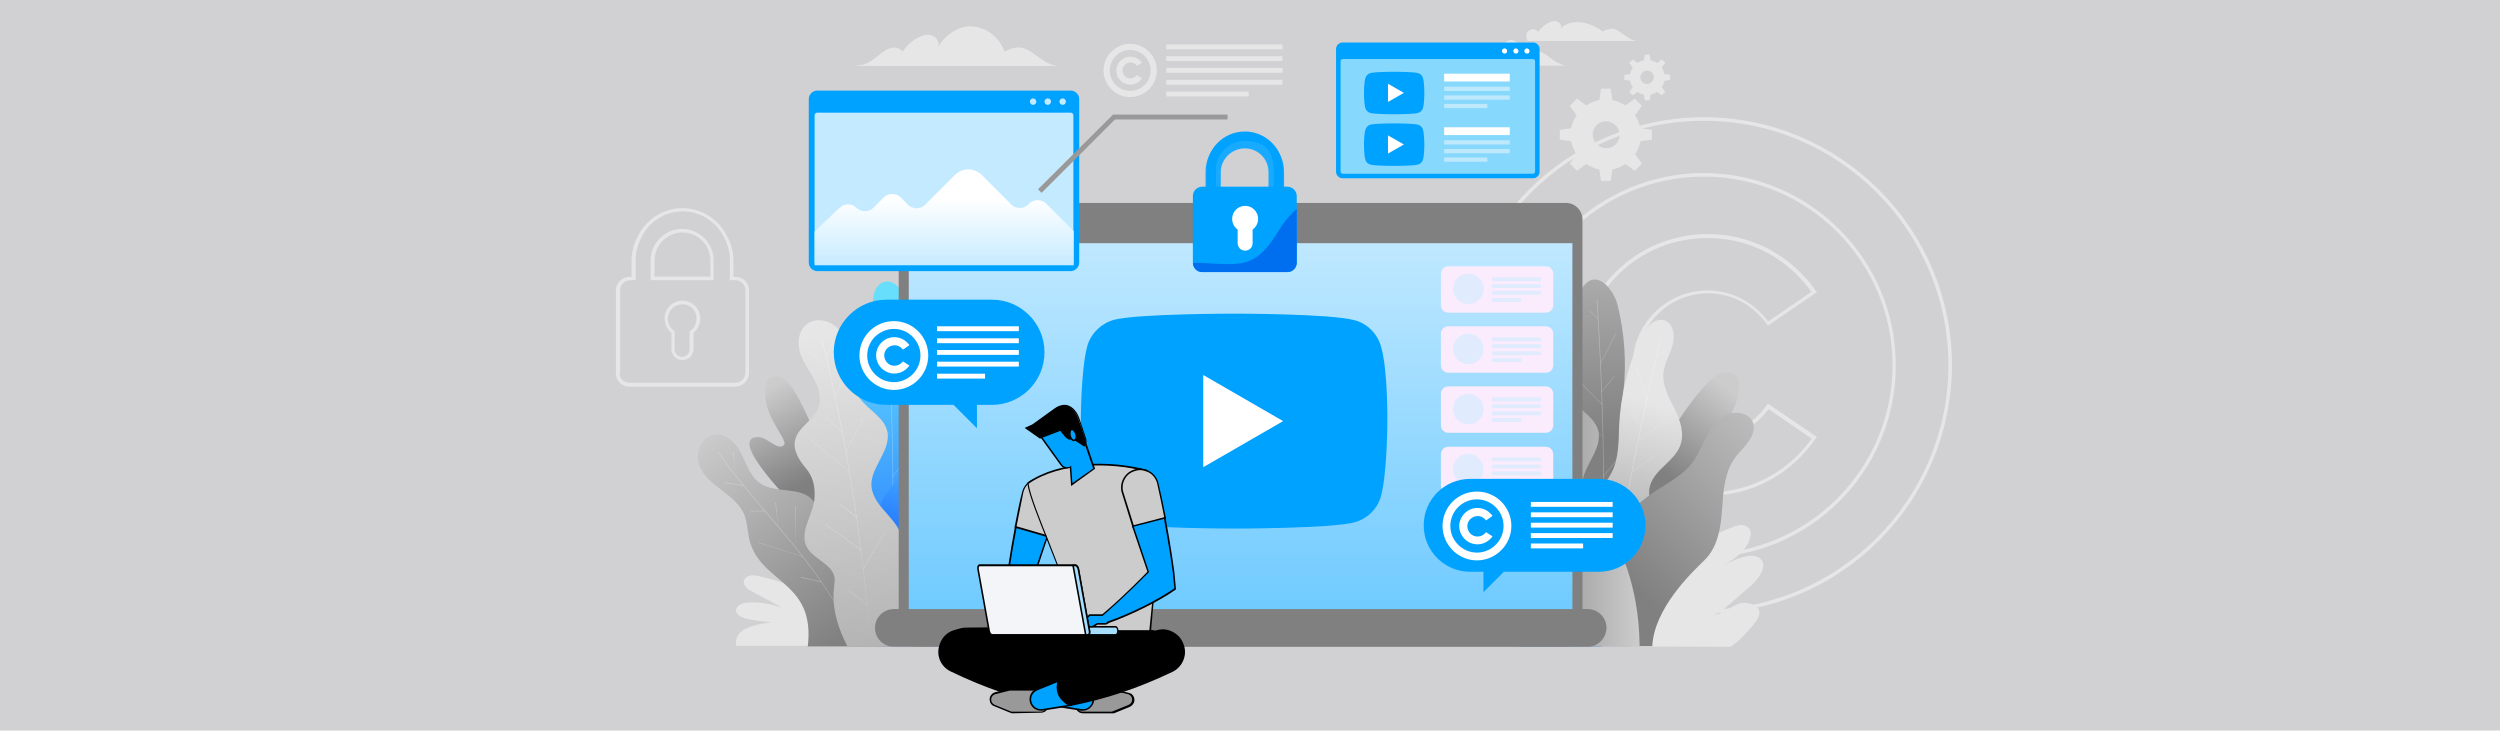 <?xml version="1.0" encoding="utf-8"?>
<!-- Generator: Adobe Illustrator 27.9.6, SVG Export Plug-In . SVG Version: 9.03 Build 54986)  -->
<!DOCTYPE svg PUBLIC "-//W3C//DTD SVG 1.1//EN" "http://www.w3.org/Graphics/SVG/1.1/DTD/svg11.dtd">
<svg version="1.1" id="Layer_1" xmlns:x="http://ns.adobe.com/Extensibility/1.0/" xmlns:i="http://ns.adobe.com/AdobeIllustrator/10.0/" xmlns:graph="http://ns.adobe.com/Graphs/1.0/"
	 xmlns="http://www.w3.org/2000/svg" xmlns:xlink="http://www.w3.org/1999/xlink" x="0px" y="0px" width="770px" height="225px"
	 viewBox="0 0 770 225" style="enable-background:new 0 0 770 225;" xml:space="preserve">
<style type="text/css">
	.st0{fill:#D1D1D4;}
	.st1{fill:#E6E6E6;}
	.st2{fill:url(#SVGID_1_);}
	.st3{fill:url(#SVGID_00000048479140095462388730000005982202959896195474_);}
	.st4{fill:url(#SVGID_00000003794375398649502210000006822489550396453520_);}
	.st5{opacity:0.3;}
	.st6{fill:#FFFFFF;}
	.st7{fill:url(#SVGID_00000130614399152827119140000006017730375570837148_);}
	.st8{fill:url(#SVGID_00000034788102507755538950000006582217321765165474_);}
	.st9{fill:url(#SVGID_00000127764188746942022320000011325216937684363674_);}
	.st10{fill:url(#SVGID_00000067225103287955423980000004318868774644450202_);}
	.st11{fill:url(#SVGID_00000087397665747869281000000002849287543964702143_);}
	.st12{fill:url(#SVGID_00000027593612226288016040000010805087014701316748_);}
	.st13{fill:url(#SVGID_00000137829061988894501760000014578330638286930350_);}
	.st14{fill:url(#SVGID_00000047051672062232143270000005007982508539093656_);}
	.st15{fill:url(#SVGID_00000153665110579058106880000018122465412908053920_);}
	.st16{fill:url(#SVGID_00000165925772694553292090000016452165034881477507_);}
	.st17{fill:url(#SVGID_00000028288754934583361700000009903491253177426595_);}
	.st18{fill:url(#SVGID_00000178920168102053924230000013786907236061190815_);}
	.st19{fill:url(#SVGID_00000136397574997262747130000016719261688005086356_);}
	.st20{fill:#808080;}
	.st21{fill:url(#SVGID_00000111894961933850304440000018192862983679071876_);}
	.st22{fill:#FAEBFD;}
	.st23{fill:#E0ECFE;}
	.st24{fill:#00A2FF;}
	.st25{fill:#87D8FD;}
	.st26{fill:#BEE9FD;}
	.st27{fill:#C4EAFF;}
	.st28{fill:url(#SVGID_00000075158860833523737930000012646167345774840199_);}
	.st29{fill:#999999;}
	.st30{fill:#CCCCCC;}
	.st31{fill:#A6DEFF;}
	.st32{fill:#F4F5F9;}
	.st33{fill:#17AAFF;}
	.st34{fill:#006FEF;}
</style>
<rect class="st0" width="770" height="225"/>
<g id="Layer_9">
	<g>
		<path class="st1" d="M524.8,188.9c-42.1,0-76.4-34.3-76.4-76.4c0-42.1,34.3-76.4,76.4-76.4s76.4,34.3,76.4,76.4
			C601.1,154.6,566.9,188.9,524.8,188.9z M524.8,37.2c-41.5,0-75.3,33.8-75.3,75.3s33.8,75.3,75.3,75.3s75.3-33.8,75.3-75.3
			S566.3,37.2,524.8,37.2z M524.8,171.7c-32.6,0-59.2-26.5-59.2-59.2c0-15.8,6.2-30.7,17.3-41.9c11-11,26.2-17.3,41.7-17.3
			c0,0,0.1,0,0.1,0c0,0,0,0,0,0c32.6,0,59.2,26.5,59.2,59.2C584,145.1,557.4,171.7,524.8,171.7z M524.6,54.4
			c-15.3,0-30.2,6.2-40.9,17c-11,11-17,25.6-17,41.1c0,32,26.1,58.1,58.1,58.1c0,0,0,0,0,0c32,0,58.1-26.1,58.1-58.1
			c0-32-26.1-58.1-58.1-58.1c0,0,0,0,0,0h0C524.7,54.4,524.7,54.4,524.6,54.4z"/>
	</g>
	<g>
		<path class="st1" d="M526,152.7c-10.3,0-20.6-3.9-28.5-11.8c-15.7-15.7-15.7-41.3,0-57c7.6-7.6,17.7-11.8,28.5-11.8
			c10.8,0,20.9,4.2,28.5,11.8c1.8,1.8,3.4,3.7,4.8,5.7l0.3,0.4l-15.1,10.3l-0.3-0.4c-1.5-2.2-3.4-4.1-5.7-5.7
			c-10-6.9-23.7-4.3-30.5,5.7c-6.9,10-4.3,23.7,5.7,30.5c10,6.9,23.7,4.3,30.5-5.7l0.3-0.4l15.1,10.3l-0.3,0.4c-1.4,2-3,3.9-4.7,5.7
			C546.6,148.8,536.3,152.7,526,152.7z M525.9,73.3c-10,0-20.1,3.8-27.7,11.5c-15.3,15.3-15.3,40.1,0,55.4
			c15.3,15.3,40.2,15.3,55.5,0c1.6-1.6,3-3.3,4.3-5.1l-13.3-9.1c-3.5,4.8-8.6,8.1-14.5,9.2c-6.1,1.1-12.2-0.2-17.3-3.7
			c-10.5-7.2-13.2-21.6-6-32c7.2-10.5,21.6-13.2,32-6c2.2,1.5,4.1,3.4,5.7,5.5l13.3-9.1c-1.3-1.8-2.7-3.5-4.3-5.1
			C546,77.1,536,73.3,525.9,73.3z"/>
	</g>
</g>
<g>
</g>
<g>
</g>
<g>
</g>
<g>
</g>
<g>
</g>
<g>
</g>
<g>
</g>
<g>
</g>
<g>
</g>
<g>
</g>
<g>
</g>
<g>
</g>
<g>
</g>
<g>
</g>
<g>
</g>
<path class="st1" d="M503.6,35.5l2.1-2.9l-2.2-2.2l-2.9,2.1c-1.2-0.8-2.5-1.4-4-1.7l-0.5-3.5h-3l-0.5,3.5c-1.5,0.3-2.8,0.8-4,1.7
	l-2.9-2.1l-2.2,2.2l2.1,2.9c-0.8,1.2-1.4,2.5-1.7,4l-3.5,0.5v3l3.5,0.5c0.3,1.5,0.8,2.8,1.7,4l-2.1,2.9l2.2,2.2l2.9-2.1
	c1.2,0.8,2.5,1.4,4,1.7l0.5,3.5h3l0.5-3.5c1.5-0.3,2.8-0.8,4-1.7l2.9,2.1l2.2-2.2l-2.1-2.9c0.8-1.2,1.4-2.5,1.7-4l3.5-0.5v-3
	l-3.5-0.5C504.9,38,504.4,36.7,503.6,35.5z M498.8,42.2c-0.3,1.7-1.7,3.2-3.4,3.4c-2.8,0.4-5.2-2-4.8-4.8c0.3-1.7,1.7-3.2,3.4-3.4
	C496.8,37,499.2,39.4,498.8,42.2z M514.4,24.6v-1.5l-1.8-0.3c-0.1-0.7-0.4-1.4-0.8-2l1.1-1.4l-1.1-1.1l-1.4,1.1
	c-0.6-0.4-1.3-0.7-2-0.8l-0.3-1.8h-1.5l-0.3,1.8c-0.7,0.1-1.4,0.4-2,0.8l-1.4-1.1l-1.1,1.1l1.1,1.4c-0.4,0.6-0.7,1.3-0.8,2l-1.8,0.3
	v1.5l1.8,0.3c0.1,0.7,0.4,1.4,0.8,2l-1.1,1.4l1.1,1.1l1.4-1.1c0.6,0.4,1.3,0.7,2,0.8l0.3,1.8h1.5l0.3-1.8c0.7-0.1,1.4-0.4,2-0.8
	l1.4,1.1l1.1-1.1l-1.1-1.4c0.4-0.6,0.7-1.3,0.8-2L514.4,24.6z M509.3,24.3c-0.2,0.7-0.8,1.3-1.5,1.5c-1.5,0.4-2.9-1-2.5-2.5
	c0.2-0.7,0.8-1.3,1.5-1.5C508.4,21.4,509.7,22.8,509.3,24.3z"/>
<path class="st1" d="M314.6,14.7c-1.7-0.3-3.7,0.4-5.2,1.2c-1.2-3.4-4.7-7.8-11-7.8c-2.6,0-7.2,2.2-9.5,6.5c0.7-1.4-0.4-3.2-1.9-3.7
	c-1.5-0.5-3.2,0.1-4.6,0.9c-1.8,1-3.3,2.4-4.4,4.1c-0.9-1.2-2.6-1.5-4-1c-3.6,1.3-5.3,5.4-11.1,5.4h63.5
	C321.6,20.4,318.6,15.5,314.6,14.7z"/>
<path class="st1" d="M496.9,8.9c-1-0.2-2.3,0.3-3.3,0.8c-0.7-0.6-3.9-2.9-7.9-2.9c-1.6,0-4.1,0.7-5,2.1c0.5-0.9-0.3-2-1.2-2.3
	c-1-0.3-2,0.1-2.9,0.6c-1.1,0.6-2.1,1.5-2.8,2.6c-0.6-0.7-1.7-1-2.5-0.6c-1.3,0.6-1.4,2-0.9,3.2c0,0.1,0.1,0.2,0.1,0.2h33.8
	C501.3,12.5,499.5,9.4,496.9,8.9z"/>
<path class="st1" d="M473.4,15.5c-1.1-0.3-2.4,0.6-4.5-0.6c-1.1-0.6-1.6-2.1-2.8-2.5c-1-0.3-2.1,0.3-2.9,1c-0.8,0.6-1.7,1.4-2.8,1.4
	c-1.6,0-2.9-1.7-4.5-1.4c-2,0.4-2.1,3.5-4,4.3c-0.6,0.2-1.2,0.2-1.8,0.3c-1.1,0.1-2.4,1.2-1.6,2.2h34.5
	C478.8,20.1,477.2,16.6,473.4,15.5z"/>
<g>
	<g>
		
			<linearGradient id="SVGID_1_" gradientUnits="userSpaceOnUse" x1="710.325" y1="148.745" x2="696.722" y2="120.931" gradientTransform="matrix(1 0 0 1 -462.815 0)">
			<stop  offset="0" style="stop-color:#808080"/>
			<stop  offset="1" style="stop-color:#CCCCCC"/>
		</linearGradient>
		<path class="st2" d="M233.4,134.6c2.9-0.1,6.2,4.5,8.1,2.4c1.2-1.4-5.8-8.4-5.8-15.5c0-1.9,0.1-4.3,1.7-5.2
			c1.6-0.9,3.6-0.3,4.9,1.1c6.4,6.5,15.2,33.6,16.1,37.8c0.3,1.3,0.6,2.8,0.2,4.1c-0.6,1.7-2.3,2.8-4.1,3s-3.6-0.6-5-1.6
			c-1.5-1-2.6-2.4-3.8-3.8C245.7,156.8,223.4,134.8,233.4,134.6z"/>
		
			<linearGradient id="SVGID_00000023253741815062916970000011926830640359501736_" gradientUnits="userSpaceOnUse" x1="757.993" y1="146.821" x2="777.28" y2="120.631" gradientTransform="matrix(1 0 0 1 -462.815 0)">
			<stop  offset="0" style="stop-color:#287FFF"/>
			<stop  offset="1" style="stop-color:#68DEFD"/>
		</linearGradient>
		<path style="fill:url(#SVGID_00000023253741815062916970000011926830640359501736_);" d="M316.4,122c0.4-2.2,0.8-5-0.9-6.4
			c-1.7-1.4-4.2-1.1-6,0.2c-8.8,6.2-24.8,35.7-26.8,40.4c-0.6,1.5-1.3,3.1-1.1,4.7c0.3,2.1,2.1,3.8,4.1,4.3c2,0.5,4.2,0.1,6.2-0.8
			C293.9,163.5,314.9,130.2,316.4,122z"/>
		<g>
			
				<linearGradient id="SVGID_00000040561866505946454380000008796182145411944872_" gradientUnits="userSpaceOnUse" x1="-3466.595" y1="-179.594" x2="-3452.094" y2="-258.143" gradientTransform="matrix(-0.986 -0.168 -0.168 0.986 -3174.565 -229.144)">
				<stop  offset="0" style="stop-color:#287FFF"/>
				<stop  offset="1" style="stop-color:#68DEFD"/>
			</linearGradient>
			<path style="fill:url(#SVGID_00000040561866505946454380000008796182145411944872_);" d="M283,171.1c-0.5-3.5-1-7-0.5-10.4
				c0.8-4.7,3.8-9,3.1-13.9c-0.5-3.8-3.3-7.1-4.5-10.8c-1.7-4.9-0.6-10.2,0-15.3c1-8.8,0.4-18-1.8-26.8c-0.8-3.3-2.9-7.4-6.2-7.2
				c-2.9,0.1-4.4,3.6-4.2,6.6c0.2,3,1.5,5.9,1.4,8.9c-0.1,4.1-2.8,7.5-5.2,10.7c-2.4,3.2-4.6,7.1-3.7,11.2c1.1,4.9,6.3,8.2,7,13.1
				c0.8,5.5-4.2,9.4-7.4,13.6c-2.9,3.8,1.5,10,1.5,14.9c0,2.7-2.4,5.7-1.6,8.3c2.1,6.3,5.3,13,12.2,14.1
				C282.4,189.9,283.8,177.7,283,171.1z"/>
			<g class="st5">
				<path class="st6" d="M279,180.8C279,180.8,278.9,180.8,279,180.8c-2.7-10.3-4.1-21-4.1-30.3c0-17-0.6-34.9-2-58
					c0,0,0-0.1,0.1-0.1c0,0,0.1,0,0.1,0.1c1.4,23.2,2,41.1,2,58C275.1,159.8,276.5,170.5,279,180.8
					C279.1,180.8,279.1,180.8,279,180.8C279,180.8,279,180.8,279,180.8z"/>
			</g>
			<g class="st5">
				<path class="st6" d="M274,112C274,112,274,112,274,112c-0.1,0-0.1-0.1-0.1-0.1l4.7-9.2c0,0,0.1-0.1,0.1,0c0,0,0.1,0.1,0,0.1
					L274,112C274.1,112,274.1,112,274,112z"/>
			</g>
			<g class="st5">
				<path class="st6" d="M274.6,124.7C274.5,124.7,274.5,124.7,274.6,124.7l-7.3-7.4c0,0,0-0.1,0-0.1c0,0,0.1,0,0.1,0l7.3,7.4
					C274.6,124.6,274.6,124.7,274.6,124.7C274.6,124.7,274.6,124.7,274.6,124.7z"/>
			</g>
			<g class="st5">
				<path class="st6" d="M275,146.8C275,146.8,275,146.8,275,146.8c-0.1,0-0.1-0.1-0.1-0.1l4.7-5.9c0,0,0.1,0,0.1,0c0,0,0,0.1,0,0.1
					L275,146.8C275,146.8,275,146.8,275,146.8z"/>
			</g>
			<g class="st5">
				<path class="st6" d="M275.5,161.1C275.5,161.1,275.5,161.1,275.5,161.1l-11.5-8.7c0,0,0-0.1,0-0.1c0,0,0.1,0,0.1,0l11.5,8.6
					C275.6,161,275.6,161.1,275.5,161.1C275.6,161.1,275.5,161.1,275.5,161.1z"/>
			</g>
			<g class="st5">
				<path class="st6" d="M274.4,120.7C274.4,120.7,274.4,120.7,274.4,120.7c-0.1,0-0.1-0.1-0.1-0.1l3.9-4.7c0,0,0.1,0,0.1,0
					c0,0,0,0.1,0,0.1L274.4,120.7C274.5,120.7,274.4,120.7,274.4,120.7z"/>
			</g>
			<g class="st5">
				<path class="st6" d="M274.6,134.4C274.6,134.4,274.6,134.4,274.6,134.4l-5.6-5.6c0,0,0-0.1,0-0.1c0,0,0.1,0,0.1,0l5.5,5.6
					C274.7,134.3,274.7,134.4,274.6,134.4C274.7,134.4,274.6,134.4,274.6,134.4z"/>
			</g>
			<g class="st5">
				<path class="st6" d="M273.3,98.4C273.3,98.4,273.3,98.4,273.3,98.4l-2.5-2.6c0,0,0-0.1,0-0.1c0,0,0.1,0,0.1,0l2.4,2.6
					C273.4,98.3,273.4,98.3,273.3,98.4C273.4,98.4,273.4,98.4,273.3,98.4z"/>
			</g>
		</g>
		<g>
			
				<linearGradient id="SVGID_00000093871870903932416350000008259390553656933049_" gradientUnits="userSpaceOnUse" x1="1283.114" y1="163.01" x2="1273.084" y2="124.959" gradientTransform="matrix(-1 0 0 1 1566.195 0)">
				<stop  offset="0" style="stop-color:#287FFF"/>
				<stop  offset="1" style="stop-color:#68DEFD"/>
			</linearGradient>
			<path style="fill:url(#SVGID_00000093871870903932416350000008259390553656933049_);" d="M269.6,180.1c1-3.4,2.2-6.8,2.2-10.2
				c0-4.8-2.2-9.5-0.7-14.2c1.2-3.7,4.4-6.4,6.2-9.8c2.5-4.6,2.3-10,2.5-15.1c0.5-8.9,2.6-17.8,6.3-26.1c1.4-3.1,4.1-6.8,7.3-6.1
				c2.9,0.6,3.7,4.3,3,7.2c-0.7,2.9-2.5,5.6-2.9,8.6c-0.6,4.1,1.5,7.9,3.3,11.4c1.8,3.6,3.3,7.8,1.7,11.7c-1.9,4.6-7.6,7.1-9.1,11.8
				c-1.7,5.3,2.6,10,5,14.7c2.2,4.2-3.2,9.6-4,14.4c-0.4,2.7,1.4,6,0.2,8.4c-3.1,5.9-7.4,12-14.4,11.9
				C266.9,198.7,267.6,186.4,269.6,180.1z"/>
			<g class="st5">
				<path class="st6" d="M271.9,190.3C271.8,190.3,271.8,190.3,271.9,190.3c-0.1,0-0.1-0.1-0.1-0.1c4.3-9.6,7.5-20,9-29.1
					c2.8-16.7,6.4-34.3,11.7-56.9c0,0,0.1-0.1,0.1-0.1c0,0,0.1,0.1,0.1,0.1c-5.3,22.6-8.9,40.1-11.7,56.9
					C279.4,170.3,276.2,180.6,271.9,190.3C271.9,190.3,271.9,190.3,271.9,190.3z"/>
			</g>
			<g class="st5">
				<path class="st6" d="M288.3,123.3C288.2,123.3,288.2,123.3,288.3,123.3l-3.2-9.9c0,0,0-0.1,0.1-0.1c0,0,0.1,0,0.1,0.1l3.1,9.9
					C288.4,123.3,288.3,123.3,288.3,123.3C288.3,123.3,288.3,123.3,288.3,123.3z"/>
			</g>
			<g class="st5">
				<path class="st6" d="M285.6,135.8C285.6,135.8,285.6,135.8,285.6,135.8c-0.1-0.1-0.1-0.1,0-0.1l8.4-6c0,0,0.1,0,0.1,0
					c0,0,0,0.1,0,0.1L285.6,135.8C285.7,135.8,285.6,135.8,285.6,135.8z"/>
			</g>
			<g class="st5">
				<path class="st6" d="M281.5,157.5C281.5,157.5,281.5,157.4,281.5,157.5l-3.8-6.6c0,0,0-0.1,0-0.1c0,0,0.1,0,0.1,0l3.7,6.6
					C281.6,157.4,281.6,157.4,281.5,157.5C281.5,157.5,281.5,157.5,281.5,157.5z"/>
			</g>
			<g class="st5">
				<path class="st6" d="M278.6,171.5C278.6,171.5,278.5,171.5,278.6,171.5c-0.1-0.1-0.1-0.1,0-0.1l12.7-6.6c0,0,0.1,0,0.1,0
					c0,0,0,0.1,0,0.1L278.6,171.5C278.6,171.5,278.6,171.5,278.6,171.5z"/>
			</g>
			<g class="st5">
				<path class="st6" d="M286.5,131.8C286.4,131.8,286.4,131.8,286.5,131.8l-3.1-5.3c0,0,0-0.1,0-0.1c0,0,0.1,0,0.1,0l3,5.3
					C286.5,131.7,286.5,131.8,286.5,131.8C286.5,131.8,286.5,131.8,286.5,131.8z"/>
			</g>
			<g class="st5">
				<path class="st6" d="M283.9,145.3C283.9,145.3,283.9,145.3,283.9,145.3c-0.1-0.1-0.1-0.1,0-0.1l6.4-4.6c0,0,0.1,0,0.1,0
					c0,0,0,0.1,0,0.1L283.9,145.3C284,145.3,284,145.3,283.9,145.3z"/>
			</g>
			<g class="st5">
				<path class="st6" d="M291.2,110C291.2,110,291.2,110,291.2,110c-0.1-0.1-0.1-0.1,0-0.1l2.8-2.2c0,0,0.1,0,0.1,0c0,0,0,0.1,0,0.1
					L291.2,110C291.3,110,291.3,110,291.2,110z"/>
			</g>
		</g>
		<path class="st1" d="M232.9,177.3c-1.3-0.3-3.1,0-3.7,1.3c-0.6,1.5,0.9,2.8,2.3,3.5c2.7,1.5,5.5,2.9,8.2,4.4
			c1.2,0.6,1.2,0.7-0.1,0.3c-2.9-1-6.1-1.4-9.3-1.2c-1.5,0.1-3.4,0.7-3.6,2.2c-0.2,1.5,1.6,2.3,3,2.7c4.1,1.1,9.3,1,7.4,1.2
			c-8.8,1.2-10.8,3.7-10.4,7.2h44.6C269.9,192.9,248.4,180.2,232.9,177.3z"/>
		
			<linearGradient id="SVGID_00000094605239965669955960000017792869165568223155_" gradientUnits="userSpaceOnUse" x1="1241.91" y1="180.385" x2="1282.581" y2="180.385" gradientTransform="matrix(-1 0 0 1 1566.195 0)">
			<stop  offset="0" style="stop-color:#3ED9FD"/>
			<stop  offset="1" style="stop-color:#9CEAFD"/>
		</linearGradient>
		<path style="fill:url(#SVGID_00000094605239965669955960000017792869165568223155_);" d="M314.1,199.2c2.9-1.9,5.5-4.8,7.6-7.5
			c0.8-1.1,1.6-2.4,1.2-3.7c-0.5-1.6-2.4-2.1-4-2.3c-3.4-0.5-6.4,3.4-9.8,3.6c3.2-1.3,7.8-6.1,10.5-8.2c2.8-2.1,6.3-6.7,3.7-9
			c-3.5-3-10.6,2.1-15.1,3.4c4.8-1.5,10.5-4.9,11.9-9.7c0.2-0.8,0.4-1.6,0.1-2.4c-0.4-1.1-1.6-1.7-2.8-1.7c-1.2,0-2.3,0.5-3.3,0.9
			c-3.3,1.4-6.5,2.8-9.8,4.2c-4.1,1.8-8.3,3.6-11.6,6.7c-3.4,3.2-5.5,7.4-6.9,11.9c-1.3,4.4-1.8,9.1-2.3,13.7L314.1,199.2z"/>
		
			<linearGradient id="SVGID_00000183218110513336466030000001836393771998909118_" gradientUnits="userSpaceOnUse" x1="741.508" y1="185.765" x2="776.721" y2="150.552" gradientTransform="matrix(1 0 0 1 -462.815 0)">
			<stop  offset="0" style="stop-color:#287FFF"/>
			<stop  offset="1" style="stop-color:#68DEFD"/>
		</linearGradient>
		<path style="fill:url(#SVGID_00000183218110513336466030000001836393771998909118_);" d="M306,172.6c4.2-4,5.1-10.1,5.5-15.7
			c0.4-5.6,0.7-11.6,4.2-16.2c1.2-1.6,2.7-2.9,3.8-4.5c1.2-1.6,2-3.5,1.7-5.4c-0.6-3.3-5-4.5-8.1-3.1c-3.2,1.4-5.2,4.5-6.8,7.6
			c-1.6,3.1-2.9,6.4-5.3,8.8c-3.4,3.5-9.1,6.2-12.9,9.2c-13.6,10.5-19.8,26.7-18.2,45.7H290C290.6,187.4,301.9,176.6,306,172.6z"/>
		<g>
			
				<linearGradient id="SVGID_00000182495157159663675250000000079940788512803752_" gradientUnits="userSpaceOnUse" x1="725.228" y1="194.838" x2="681.118" y2="132.608" gradientTransform="matrix(1 0 0 1 -462.815 0)">
				<stop  offset="0" style="stop-color:#808080"/>
				<stop  offset="1" style="stop-color:#CCCCCC"/>
			</linearGradient>
			<path style="fill:url(#SVGID_00000182495157159663675250000000079940788512803752_);" d="M254.8,171.2c-4.6-3.7-0.7-12.4-4.4-17
				c-3.6-4.5-11.4-2.1-16.2-5.3c-3.2-2.1-4.3-6.2-6.1-9.6c-1.8-3.4-5.5-6.6-9.3-5.1c-3.4,1.3-4.6,5.8-3.4,9.1c1.2,3.3,4,5.5,6.8,7.6
				c2.7,2.1,5.6,4.3,7,7.5c1.2,3,1,6.5,2.1,9.5c4.4,12,19.8,11.7,17.5,31.2h25.6C274.2,178.5,256.8,172.8,254.8,171.2z"/>
			<g class="st5">
				<path class="st6" d="M261.8,194.8C261.7,194.8,261.7,194.8,261.8,194.8c-6-13.5-15.8-25.1-25.4-36.3
					c-5.6-6.6-10.9-12.8-15.3-19.3c0,0,0-0.1,0-0.1c0,0,0.1,0,0.1,0c4.5,6.5,9.7,12.7,15.3,19.2c9.6,11.2,19.4,22.9,25.3,36.3
					C261.8,194.8,261.8,194.8,261.8,194.8C261.8,194.8,261.8,194.8,261.8,194.8z"/>
			</g>
			<g class="st5">
				<path class="st6" d="M245,168.8C244.9,168.8,244.9,168.7,245,168.8l-0.1-12.7c0,0,0-0.1,0.1-0.1c0,0,0,0,0,0c0,0,0.1,0,0.1,0.1
					L245,168.8C245,168.7,245,168.8,245,168.8C245,168.8,245,168.8,245,168.8z"/>
			</g>
			<g class="st5">
				<path class="st6" d="M247.2,171.5C247.1,171.5,247.1,171.5,247.2,171.5l-13.8-4.4c0,0-0.1-0.1,0-0.1c0,0,0.1-0.1,0.1,0l13.7,4.4
					C247.2,171.4,247.2,171.4,247.2,171.5C247.2,171.5,247.2,171.5,247.2,171.5z"/>
			</g>
			<g class="st5">
				<path class="st6" d="M252.9,179.3C252.9,179.3,252.9,179.3,252.9,179.3l-6.2-1.4c0,0-0.1-0.1-0.1-0.1c0,0,0.1-0.1,0.1-0.1
					l6.1,1.4C253,179.1,253,179.2,252.9,179.3C253,179.3,252.9,179.3,252.9,179.3z"/>
			</g>
			<g class="st5">
				<path class="st6" d="M239.7,162.4C239.7,162.4,239.7,162.4,239.7,162.4l-0.9-7.4c0,0,0-0.1,0.1-0.1c0,0,0.1,0,0.1,0.1
					L239.7,162.4C239.8,162.4,239.8,162.4,239.7,162.4C239.7,162.4,239.7,162.4,239.7,162.4z"/>
			</g>
			<g class="st5">
				<path class="st6" d="M235.5,157.5h-4.2c0,0-0.1,0-0.1-0.1s0-0.1,0.1-0.1h4.2C235.5,157.3,235.6,157.3,235.5,157.5
					C235.6,157.4,235.5,157.5,235.5,157.5z"/>
			</g>
			<g class="st5">
				<path class="st6" d="M226.4,146.5C226.4,146.5,226.4,146.5,226.4,146.5l-0.6-7.2c0,0,0-0.1,0.1-0.1c0,0,0.1,0,0.1,0.1
					L226.4,146.5C226.5,146.4,226.5,146.5,226.4,146.5C226.4,146.5,226.4,146.5,226.4,146.5z"/>
			</g>
			<g class="st5">
				<path class="st6" d="M228.9,149.6C228.9,149.6,228.9,149.6,228.9,149.6l-5.6-0.8c0,0-0.1,0-0.1-0.1c0,0,0-0.1,0.1-0.1l5.5,0.8
					C229,149.4,229,149.5,228.9,149.6C229,149.6,229,149.6,228.9,149.6z"/>
			</g>
		</g>
		<g>
			
				<linearGradient id="SVGID_00000043428886173531807570000005243211093988948373_" gradientUnits="userSpaceOnUse" x1="732.957" y1="200.747" x2="717.871" y2="103.132" gradientTransform="matrix(1 0 0 1 -462.815 0)">
				<stop  offset="0" style="stop-color:#B3B3B3"/>
				<stop  offset="1" style="stop-color:#E6E6E6"/>
			</linearGradient>
			<path style="fill:url(#SVGID_00000043428886173531807570000005243211093988948373_);" d="M277.1,163.6c-2.4-4.9-7.6-7.8-8.6-13.1
				c-1.1-5.8,5.7-11.2,4.9-17.1c-0.7-4.8-6-7-8.7-10.9c-2.1-3-2.5-6.9-3-10.6c-0.4-3.7-1.1-7.6-3.4-10.4c-2.3-2.8-7-4-10-1.5
				c-2.5,2.1-2.8,5.9-1.8,8.9c1,3,3,5.4,4.4,8.2c1.4,2.8,2.3,6.2,0.9,9.1c-1.6,3.4-5.7,5.3-6.8,8.9c-1,3.3,1,6.5,3.2,9.1
				c2.1,2.5,2.8,5.2,2.7,8.6c-0.1,5.1-4.1,9.6-2.9,14.5c1.3,4.8,8.9,6.1,9.1,11.2c0.1,2.1-2.3,8.5,3.9,20.6h25
				C285.9,179.1,279.3,168,277.1,163.6z"/>
			<g class="st5">
				<path class="st6" d="M268.2,197.4C268.2,197.4,268.2,197.4,268.2,197.4c-3.2-34.5-8-64.1-15.2-93.1c0,0,0-0.1,0.1-0.1
					c0,0,0.1,0,0.1,0.1C260.4,133.3,265.2,162.9,268.2,197.4C268.3,197.4,268.3,197.4,268.2,197.4
					C268.3,197.4,268.3,197.4,268.2,197.4z"/>
			</g>
			<g class="st5">
				<path class="st6" d="M261.6,145.3C261.6,145.3,261.6,145.3,261.6,145.3l-12.3-10.1c0,0,0-0.1,0-0.1c0,0,0.1,0,0.1,0l12.2,10.1
					C261.7,145.2,261.7,145.3,261.6,145.3C261.7,145.3,261.7,145.3,261.6,145.3z"/>
			</g>
			<g class="st5">
				<path class="st6" d="M260.6,139.3C260.6,139.3,260.6,139.3,260.6,139.3c-0.1,0-0.1-0.1-0.1-0.1l5.2-10.2c0,0,0.1-0.1,0.1,0
					c0,0,0.1,0.1,0,0.1L260.6,139.3C260.6,139.3,260.6,139.3,260.6,139.3z"/>
			</g>
			<g class="st5">
				<path class="st6" d="M265.2,169.5C265.2,169.5,265.2,169.5,265.2,169.5l-11.1-8c0,0,0-0.1,0-0.1c0,0,0.1,0,0.1,0l11,7.9
					C265.3,169.4,265.3,169.4,265.2,169.5C265.3,169.5,265.2,169.5,265.2,169.5z"/>
			</g>
			<g class="st5">
				<path class="st6" d="M265.9,175.3C265.9,175.3,265.9,175.3,265.9,175.3c-0.1,0-0.1-0.1-0.1-0.1l6.6-11.3c0,0,0.1,0,0.1,0
					c0,0,0,0.1,0,0.1L265.9,175.3C266,175.3,266,175.3,265.9,175.3z"/>
			</g>
			<g class="st5">
				<path class="st6" d="M255.3,113.4C255.3,113.4,255.3,113.4,255.3,113.4l-5.4-4.7c0,0,0-0.1,0-0.1c0,0,0.1,0,0.1,0l5.3,4.7
					C255.4,113.3,255.4,113.4,255.3,113.4C255.3,113.4,255.3,113.4,255.3,113.4z"/>
			</g>
			<g class="st5">
				<path class="st6" d="M254.5,110C254.5,110,254.5,110,254.5,110c-0.1,0-0.1-0.1-0.1-0.1l2.2-4.9c0,0,0.1-0.1,0.1,0
					c0,0,0.1,0.1,0,0.1L254.5,110C254.6,110,254.5,110,254.5,110z"/>
			</g>
			<g class="st5">
				<path class="st6" d="M259.4,133.1C259.4,133.1,259.4,133.1,259.4,133.1l-5.1-4.6c0,0,0-0.1,0-0.1c0,0,0.1,0,0.1,0l5.1,4.6
					C259.5,133,259.5,133.1,259.4,133.1C259.5,133.1,259.5,133.1,259.4,133.1z"/>
			</g>
			<g class="st5">
				<path class="st6" d="M257.4,122C257.4,122,257.4,122,257.4,122c-0.1,0-0.1-0.1-0.1-0.1l2.4-5.2c0,0,0.1-0.1,0.1,0
					c0,0,0.1,0.1,0,0.1L257.4,122C257.5,122,257.5,122,257.4,122z"/>
			</g>
			<g class="st5">
				<path class="st6" d="M263.9,159.5C263.8,159.5,263.8,159.5,263.9,159.5l-5.8-4.5c0,0,0-0.1,0-0.1c0,0,0.1,0,0.1,0l5.8,4.4
					C263.9,159.4,263.9,159.4,263.9,159.5C263.9,159.5,263.9,159.5,263.9,159.5z"/>
			</g>
			<g class="st5">
				<path class="st6" d="M267.2,186.4C267.2,186.4,267.1,186.4,267.2,186.4l-5.8-4.4c0,0,0-0.1,0-0.1c0,0,0.1,0,0.1,0l5.7,4.4
					C267.3,186.3,267.3,186.3,267.2,186.4C267.2,186.4,267.2,186.4,267.2,186.4z"/>
			</g>
		</g>
	</g>
	<g>
		
			<linearGradient id="SVGID_00000145763095780641753300000016748044706565941143_" gradientUnits="userSpaceOnUse" x1="929.23" y1="148.745" x2="915.627" y2="120.931" gradientTransform="matrix(1 0 0 1 -462.815 0)">
			<stop  offset="0" style="stop-color:#287FFF"/>
			<stop  offset="1" style="stop-color:#68DEFD"/>
		</linearGradient>
		<path style="fill:url(#SVGID_00000145763095780641753300000016748044706565941143_);" d="M452.3,134.6c2.9-0.1,6.2,4.5,8.1,2.4
			c1.2-1.4-5.8-8.4-5.8-15.5c0-1.9,0.1-4.3,1.7-5.2c1.6-0.9,3.6-0.3,4.9,1.1c6.4,6.5,15.2,33.6,16.1,37.8c0.3,1.3,0.6,2.8,0.2,4.1
			c-0.6,1.7-2.3,2.8-4.1,3s-3.6-0.6-5-1.6c-1.5-1-2.6-2.4-3.8-3.8C464.6,156.8,442.3,134.8,452.3,134.6z"/>
		
			<linearGradient id="SVGID_00000010300877901658939250000014863828377686565823_" gradientUnits="userSpaceOnUse" x1="976.898" y1="146.821" x2="996.185" y2="120.631" gradientTransform="matrix(1 0 0 1 -462.815 0)">
			<stop  offset="0" style="stop-color:#808080"/>
			<stop  offset="1" style="stop-color:#CCCCCC"/>
		</linearGradient>
		<path style="fill:url(#SVGID_00000010300877901658939250000014863828377686565823_);" d="M535.3,122c0.4-2.2,0.8-5-0.9-6.4
			c-1.7-1.4-4.2-1.1-6,0.2c-8.8,6.2-24.8,35.7-26.8,40.4c-0.6,1.5-1.3,3.1-1.1,4.7c0.3,2.1,2.1,3.8,4.1,4.3c2,0.5,4.2,0.1,6.2-0.8
			C512.8,163.5,533.8,130.2,535.3,122z"/>
		<g>
			
				<linearGradient id="SVGID_00000016783447206637563720000014279462366632992959_" gradientUnits="userSpaceOnUse" x1="491.822" y1="135.785" x2="491.822" y2="46.576">
				<stop  offset="0" style="stop-color:#808080"/>
				<stop  offset="1" style="stop-color:#CCCCCC"/>
			</linearGradient>
			<path style="fill:url(#SVGID_00000016783447206637563720000014279462366632992959_);" d="M501.9,171.1c-0.5-3.5-1-7-0.5-10.4
				c0.8-4.7,3.8-9,3.1-13.9c-0.5-3.8-3.3-7.1-4.5-10.8c-1.7-4.9-0.6-10.2,0-15.3c1-8.8,0.4-18-1.8-26.8c-0.8-3.3-3.9-8-7.2-7.8
				c-2.9,0.1-5.1,4.2-4.8,7.2c0.2,3,0.2,16.4-2.1,19.6c-2.4,3.2-4.6,7.1-3.7,11.2c1.1,4.9,6.3,8.2,7,13.1c0.8,5.5-4.2,9.4-7.4,13.6
				c-2.9,3.8,1.5,10,1.5,14.9c0,2.7-2.4,5.7-1.6,8.3c2.1,6.3,5.3,13,12.2,14.1C501.4,189.9,502.7,177.7,501.9,171.1z"/>
			<g class="st5">
				<path class="st6" d="M497.9,180.8C497.9,180.8,497.8,180.8,497.9,180.8c-2.7-10.3-4.1-21-4.1-30.3c0-17-0.6-34.9-2-58
					c0,0,0-0.1,0.1-0.1c0,0,0.1,0,0.1,0.1c1.4,23.2,2,41.1,2,58C494,159.8,495.4,170.5,497.9,180.8C498,180.8,498,180.8,497.9,180.8
					C497.9,180.8,497.9,180.8,497.9,180.8z"/>
			</g>
			<g class="st5">
				<path class="st6" d="M493,112C492.9,112,492.9,112,493,112c-0.1,0-0.1-0.1-0.1-0.1l4.7-9.2c0,0,0.1-0.1,0.1,0c0,0,0.1,0.1,0,0.1
					L493,112C493,112,493,112,493,112z"/>
			</g>
			<g class="st5">
				<path class="st6" d="M493.5,124.7C493.4,124.7,493.4,124.7,493.5,124.7l-7.3-7.4c0,0,0-0.1,0-0.1c0,0,0.1,0,0.1,0l7.3,7.4
					C493.5,124.6,493.5,124.7,493.5,124.7C493.5,124.7,493.5,124.7,493.5,124.7z"/>
			</g>
			<g class="st5">
				<path class="st6" d="M493.9,146.8C493.9,146.8,493.9,146.8,493.9,146.8c-0.1,0-0.1-0.1-0.1-0.1l4.7-5.9c0,0,0.1,0,0.1,0
					c0,0,0,0.1,0,0.1L493.9,146.8C493.9,146.8,493.9,146.8,493.9,146.8z"/>
			</g>
			<g class="st5">
				<path class="st6" d="M494.4,161.1C494.4,161.1,494.4,161.1,494.4,161.1l-11.5-8.7c0,0,0-0.1,0-0.1c0,0,0.1,0,0.1,0l11.5,8.6
					C494.5,161,494.5,161.1,494.4,161.1C494.5,161.1,494.4,161.1,494.4,161.1z"/>
			</g>
			<g class="st5">
				<path class="st6" d="M493.3,120.7C493.3,120.7,493.3,120.7,493.3,120.7c-0.1,0-0.1-0.1-0.1-0.1l3.9-4.7c0,0,0.1,0,0.1,0
					c0,0,0,0.1,0,0.1L493.3,120.7C493.4,120.7,493.3,120.7,493.3,120.7z"/>
			</g>
			<g class="st5">
				<path class="st6" d="M493.5,134.4C493.5,134.4,493.5,134.4,493.5,134.4l-5.6-5.6c0,0,0-0.1,0-0.1c0,0,0.1,0,0.1,0l5.5,5.6
					C493.6,134.3,493.6,134.4,493.5,134.4C493.6,134.4,493.6,134.4,493.5,134.4z"/>
			</g>
			<g class="st5">
				<path class="st6" d="M492.2,98.4C492.2,98.4,492.2,98.4,492.2,98.4l-2.5-2.6c0,0,0-0.1,0-0.1c0,0,0.1,0,0.1,0l2.4,2.6
					C492.3,98.3,492.3,98.3,492.2,98.4C492.3,98.4,492.3,98.4,492.2,98.4z"/>
			</g>
		</g>
		<g>
			
				<linearGradient id="SVGID_00000115512455366302249030000011101988421396287883_" gradientUnits="userSpaceOnUse" x1="1064.209" y1="163.01" x2="1054.179" y2="124.959" gradientTransform="matrix(-1 0 0 1 1566.195 0)">
				<stop  offset="0" style="stop-color:#B3B3B3"/>
				<stop  offset="1" style="stop-color:#E6E6E6"/>
			</linearGradient>
			<path style="fill:url(#SVGID_00000115512455366302249030000011101988421396287883_);" d="M488.5,180.1c1-3.4,2.2-6.8,2.2-10.2
				c0-4.8-2.2-9.5-0.7-14.2c1.2-3.7,4.4-6.4,6.2-9.8c2.5-4.6,2.3-10,2.5-15.1c0.5-8.9,2.6-17.8,6.3-26.1c1.4-3.1,4.1-6.8,7.3-6.1
				c2.9,0.6,3.7,4.3,3,7.2c-0.7,2.9-2.5,5.6-2.9,8.6c-0.6,4.1,1.5,7.9,3.3,11.4c1.8,3.6,3.3,7.8,1.7,11.7c-1.9,4.6-7.6,7.1-9.1,11.8
				c-1.7,5.3,2.6,10,5,14.7c2.2,4.2-3.2,9.6-4,14.4c-0.4,2.7,1.4,6,0.2,8.4c-3.1,5.9-7.4,12-14.4,11.9
				C485.8,198.7,486.5,186.4,488.5,180.1z"/>
			<g class="st5">
				<path class="st6" d="M490.8,190.3C490.8,190.3,490.7,190.3,490.8,190.3c-0.1,0-0.1-0.1-0.1-0.1c4.3-9.6,7.5-20,9-29.1
					c2.8-16.7,6.4-34.3,11.7-56.9c0,0,0.1-0.1,0.1-0.1c0,0,0.1,0.1,0.1,0.1c-5.3,22.6-8.9,40.1-11.7,56.9
					C498.3,170.3,495.1,180.6,490.8,190.3C490.8,190.3,490.8,190.3,490.8,190.3z"/>
			</g>
			<g class="st5">
				<path class="st6" d="M507.2,123.3C507.1,123.3,507.1,123.3,507.2,123.3l-3.2-9.9c0,0,0-0.1,0.1-0.1c0,0,0.1,0,0.1,0.1l3.1,9.9
					C507.3,123.3,507.2,123.3,507.2,123.3C507.2,123.3,507.2,123.3,507.2,123.3z"/>
			</g>
			<g class="st5">
				<path class="st6" d="M504.5,135.8C504.5,135.8,504.5,135.8,504.5,135.8c-0.1-0.1-0.1-0.1,0-0.1l8.4-6c0,0,0.1,0,0.1,0
					c0,0,0,0.1,0,0.1L504.5,135.8C504.6,135.8,504.6,135.8,504.5,135.8z"/>
			</g>
			<g class="st5">
				<path class="st6" d="M500.4,157.5C500.4,157.5,500.4,157.4,500.4,157.5l-3.8-6.6c0,0,0-0.1,0-0.1c0,0,0.1,0,0.1,0l3.7,6.6
					C500.5,157.4,500.5,157.4,500.4,157.5C500.4,157.5,500.4,157.5,500.4,157.5z"/>
			</g>
			<g class="st5">
				<path class="st6" d="M497.5,171.5C497.5,171.5,497.4,171.5,497.5,171.5c-0.1-0.1-0.1-0.1,0-0.1l12.7-6.6c0,0,0.1,0,0.1,0
					c0,0,0,0.1,0,0.1L497.5,171.5C497.5,171.5,497.5,171.5,497.5,171.5z"/>
			</g>
			<g class="st5">
				<path class="st6" d="M505.4,131.8C505.3,131.8,505.3,131.8,505.4,131.8l-3.1-5.3c0,0,0-0.1,0-0.1c0,0,0.1,0,0.1,0l3,5.3
					C505.4,131.7,505.4,131.8,505.4,131.8C505.4,131.8,505.4,131.8,505.4,131.8z"/>
			</g>
			<g class="st5">
				<path class="st6" d="M502.8,145.3C502.8,145.3,502.8,145.3,502.8,145.3c-0.1-0.1-0.1-0.1,0-0.1l6.4-4.6c0,0,0.1,0,0.1,0
					c0,0,0,0.1,0,0.1L502.8,145.3C502.9,145.3,502.9,145.3,502.8,145.3z"/>
			</g>
			<g class="st5">
				<path class="st6" d="M510.2,110C510.1,110,510.1,110,510.2,110c-0.1-0.1-0.1-0.1,0-0.1l2.8-2.2c0,0,0.1,0,0.1,0c0,0,0,0.1,0,0.1
					L510.2,110C510.2,110,510.2,110,510.2,110z"/>
			</g>
		</g>
		
			<linearGradient id="SVGID_00000147903484659377513270000001919299548040092574_" gradientUnits="userSpaceOnUse" x1="940.46" y1="195.55" x2="920.36" y2="190.373" gradientTransform="matrix(1 0 0 1 -462.815 0)">
			<stop  offset="0" style="stop-color:#3ED9FD"/>
			<stop  offset="1" style="stop-color:#9CEAFD"/>
		</linearGradient>
		<path style="fill:url(#SVGID_00000147903484659377513270000001919299548040092574_);" d="M451.8,177.3c-1.3-0.3-3.1,0-3.7,1.3
			c-0.6,1.5,0.9,2.8,2.3,3.5c2.7,1.5,5.5,2.9,8.2,4.4c1.2,0.6,1.2,0.7-0.1,0.3c-2.9-1-6.1-1.4-9.3-1.2c-1.5,0.1-3.4,0.7-3.6,2.2
			c-0.2,1.5,1.6,2.3,3,2.7c4.1,1.1,9.3,1,7.4,1.2c-8.8,1.2-10.8,3.7-10.4,7.2h44.6C488.8,192.9,467.3,180.2,451.8,177.3z"/>
		<path class="st1" d="M533,199.2c2.9-1.9,5.5-4.8,7.6-7.5c0.8-1.1,1.6-2.4,1.2-3.7c-0.5-1.6-2.4-2.1-4-2.3
			c-3.4-0.5-6.4,3.4-9.8,3.6c3.2-1.3,7.8-6.1,10.5-8.2s6.3-6.7,3.7-9c-3.5-3-10.6,2.1-15.1,3.4c4.8-1.5,10.5-4.9,11.9-9.7
			c0.2-0.8,0.4-1.6,0.1-2.4c-0.4-1.1-1.6-1.7-2.8-1.7c-1.2,0-2.2,0.5-3.3,0.9c-3.3,1.4-6.5,2.8-9.8,4.2c-4.1,1.8-8.3,3.6-11.6,6.7
			c-3.4,3.2-5.5,7.4-6.9,11.9c-1.3,4.4-1.8,9.1-2.3,13.7L533,199.2z"/>
		
			<linearGradient id="SVGID_00000083074707281415207930000009298278921288720538_" gradientUnits="userSpaceOnUse" x1="502.908" y1="180.455" x2="558.777" y2="124.585">
			<stop  offset="0" style="stop-color:#808080"/>
			<stop  offset="1" style="stop-color:#CCCCCC"/>
		</linearGradient>
		<path style="fill:url(#SVGID_00000083074707281415207930000009298278921288720538_);" d="M524.9,172.6c4.2-4,5.1-10.1,5.5-15.7
			c0.4-5.6,0.7-11.6,4.2-16.2c1.2-1.6,2.7-2.9,3.8-4.5c1.2-1.6,2-3.5,1.7-5.4c-0.6-3.3-5-4.5-8.1-3.1c-3.2,1.4-5.2,4.5-6.8,7.6
			c-1.6,3.1-2.9,6.4-5.3,8.8c-3.4,3.5-9.1,6.2-12.9,9.2c-13.6,10.5-19.8,26.7-18.2,45.7h20.1C509.5,187.4,520.8,176.6,524.9,172.6z"
			/>
		<g>
			
				<linearGradient id="SVGID_00000149383299529351414870000010516611946976447646_" gradientUnits="userSpaceOnUse" x1="944.133" y1="194.838" x2="900.023" y2="132.608" gradientTransform="matrix(1 0 0 1 -462.815 0)">
				<stop  offset="0" style="stop-color:#287FFF"/>
				<stop  offset="1" style="stop-color:#68DEFD"/>
			</linearGradient>
			<path style="fill:url(#SVGID_00000149383299529351414870000010516611946976447646_);" d="M473.7,171.2c-4.6-3.7-0.7-12.4-4.4-17
				c-3.6-4.5-11.4-2.1-16.2-5.3c-3.2-2.1-4.3-6.2-6.1-9.6c-1.8-3.4-5.5-6.6-9.3-5.1c-3.4,1.3-4.6,5.8-3.4,9.1c1.2,3.3,4,5.5,6.8,7.6
				c2.7,2.1,5.6,4.3,7,7.5c1.2,3,1,6.5,2.1,9.5c4.4,12,19.8,11.7,17.5,31.2h25.6C493.1,178.5,475.7,172.8,473.7,171.2z"/>
			<g class="st5">
				<path class="st6" d="M480.7,194.8C480.6,194.8,480.6,194.8,480.7,194.8c-6-13.5-15.8-25.1-25.4-36.3
					c-5.6-6.6-10.9-12.8-15.3-19.3c0,0,0-0.1,0-0.1c0,0,0.1,0,0.1,0c4.5,6.5,9.7,12.7,15.3,19.2c9.6,11.2,19.4,22.9,25.3,36.3
					C480.8,194.8,480.7,194.8,480.7,194.8C480.7,194.8,480.7,194.8,480.7,194.8z"/>
			</g>
			<g class="st5">
				<path class="st6" d="M463.9,168.8C463.8,168.8,463.8,168.7,463.9,168.8l-0.1-12.7c0,0,0-0.1,0.1-0.1h0c0,0,0.1,0,0.1,0.1
					L463.9,168.8C463.9,168.7,463.9,168.8,463.9,168.8L463.9,168.8z"/>
			</g>
			<g class="st5">
				<path class="st6" d="M466.1,171.5C466,171.5,466,171.5,466.1,171.5l-13.8-4.4c0,0-0.1-0.1,0-0.1c0,0,0.1-0.1,0.1,0l13.7,4.4
					C466.1,171.4,466.1,171.4,466.1,171.5C466.1,171.5,466.1,171.5,466.1,171.5z"/>
			</g>
			<g class="st5">
				<path class="st6" d="M471.8,179.3C471.8,179.3,471.8,179.3,471.8,179.3l-6.2-1.4c0,0-0.1-0.1-0.1-0.1c0,0,0.1-0.1,0.1-0.1
					l6.1,1.4C471.9,179.1,471.9,179.2,471.8,179.3C471.9,179.3,471.8,179.3,471.8,179.3z"/>
			</g>
			<g class="st5">
				<path class="st6" d="M458.6,162.4C458.6,162.4,458.6,162.4,458.6,162.4l-0.9-7.4c0,0,0-0.1,0.1-0.1c0,0,0.1,0,0.1,0.1
					L458.6,162.4C458.7,162.4,458.7,162.4,458.6,162.4C458.6,162.4,458.6,162.4,458.6,162.4z"/>
			</g>
			<g class="st5">
				<path class="st6" d="M454.4,157.5h-4.2c0,0-0.1,0-0.1-0.1s0-0.1,0.1-0.1h4.2C454.4,157.3,454.5,157.3,454.4,157.5
					C454.5,157.4,454.4,157.5,454.4,157.5z"/>
			</g>
			<g class="st5">
				<path class="st6" d="M445.3,146.5C445.3,146.5,445.3,146.5,445.3,146.5l-0.6-7.2c0,0,0-0.1,0.1-0.1c0,0,0.1,0,0.1,0.1
					L445.3,146.5C445.4,146.4,445.4,146.5,445.3,146.5C445.3,146.5,445.3,146.5,445.3,146.5z"/>
			</g>
			<g class="st5">
				<path class="st6" d="M447.8,149.6C447.8,149.6,447.8,149.6,447.8,149.6l-5.6-0.8c0,0-0.1,0-0.1-0.1c0,0,0-0.1,0.1-0.1l5.5,0.8
					C447.9,149.4,447.9,149.5,447.8,149.6C447.9,149.6,447.9,149.6,447.8,149.6z"/>
			</g>
		</g>
		<g>
			
				<linearGradient id="SVGID_00000153685948561476330160000010928774938189669542_" gradientUnits="userSpaceOnUse" x1="463.636" y1="148.829" x2="504.815" y2="148.829">
				<stop  offset="0" style="stop-color:#808080"/>
				<stop  offset="1" style="stop-color:#CCCCCC"/>
			</linearGradient>
			<path style="fill:url(#SVGID_00000153685948561476330160000010928774938189669542_);" d="M496.1,163.6c-2.4-4.9-7.6-7.8-8.6-13.1
				c-1.1-5.8,5.7-11.2,4.9-17.1c-0.7-4.8-6-7-8.7-10.9c-2.1-3-2.5-6.9-3-10.6c-0.4-3.7-1.1-7.6-3.4-10.4c-2.3-2.8-7-4-10-1.5
				c-2.5,2.1-2.8,5.9-1.8,8.9c1,3,3,5.4,4.4,8.2c1.4,2.8,2.3,6.2,0.9,9.1c-1.6,3.4-5.7,5.3-6.8,8.9c-1,3.3,1,6.5,3.2,9.1
				c2.1,2.5,2.8,5.2,2.7,8.6c-0.1,5.1-4.1,9.6-2.9,14.5c1.3,4.8,8.9,6.1,9.1,11.2c0.1,2.1-2.3,8.5,3.9,20.6h25
				C504.8,179.1,498.2,168,496.1,163.6z"/>
			<g class="st5">
				<path class="st6" d="M487.2,197.4C487.1,197.4,487.1,197.4,487.2,197.4c-3.2-34.5-8-64.1-15.2-93.1c0,0,0-0.1,0.1-0.1
					c0,0,0.1,0,0.1,0.1C479.3,133.3,484.1,162.9,487.2,197.4C487.2,197.4,487.2,197.4,487.2,197.4
					C487.2,197.4,487.2,197.4,487.2,197.4z"/>
			</g>
			<g class="st5">
				<path class="st6" d="M480.5,145.3C480.5,145.3,480.5,145.3,480.5,145.3l-12.3-10.1c0,0,0-0.1,0-0.1c0,0,0.1,0,0.1,0l12.2,10.1
					C480.6,145.2,480.6,145.3,480.5,145.3C480.6,145.3,480.6,145.3,480.5,145.3z"/>
			</g>
			<g class="st5">
				<path class="st6" d="M479.5,139.3C479.5,139.3,479.5,139.3,479.5,139.3c-0.1,0-0.1-0.1-0.1-0.1l5.2-10.2c0,0,0.1-0.1,0.1,0
					c0,0,0.1,0.1,0,0.1L479.5,139.3C479.5,139.3,479.5,139.3,479.5,139.3z"/>
			</g>
			<g class="st5">
				<path class="st6" d="M484.1,169.5C484.1,169.5,484.1,169.5,484.1,169.5l-11.1-8c0,0,0-0.1,0-0.1c0,0,0.1,0,0.1,0l11,7.9
					C484.2,169.4,484.2,169.4,484.1,169.5C484.2,169.5,484.1,169.5,484.1,169.5z"/>
			</g>
			<g class="st5">
				<path class="st6" d="M484.8,175.3C484.8,175.3,484.8,175.3,484.8,175.3c-0.1,0-0.1-0.1-0.1-0.1l6.6-11.3c0,0,0.1,0,0.1,0
					c0,0,0,0.1,0,0.1L484.8,175.3C484.9,175.3,484.9,175.3,484.8,175.3z"/>
			</g>
			<g class="st5">
				<path class="st6" d="M474.2,113.4C474.2,113.4,474.2,113.4,474.2,113.4l-5.4-4.7c0,0,0-0.1,0-0.1c0,0,0.1,0,0.1,0l5.3,4.7
					C474.3,113.3,474.3,113.4,474.2,113.4C474.2,113.4,474.2,113.4,474.2,113.4z"/>
			</g>
			<g class="st5">
				<path class="st6" d="M473.4,110C473.4,110,473.4,110,473.4,110c-0.1,0-0.1-0.1-0.1-0.1l2.2-4.9c0,0,0.1-0.1,0.1,0
					c0,0,0.1,0.1,0,0.1L473.4,110C473.5,110,473.4,110,473.4,110z"/>
			</g>
			<g class="st5">
				<path class="st6" d="M478.3,133.1C478.3,133.1,478.3,133.1,478.3,133.1l-5.1-4.6c0,0,0-0.1,0-0.1c0,0,0.1,0,0.1,0l5.1,4.6
					C478.4,133,478.4,133.1,478.3,133.1C478.4,133.1,478.4,133.1,478.3,133.1z"/>
			</g>
			<g class="st5">
				<path class="st6" d="M476.3,122C476.3,122,476.3,122,476.3,122c-0.1,0-0.1-0.1-0.1-0.1l2.4-5.2c0,0,0.1-0.1,0.1,0
					c0,0,0.1,0.1,0,0.1L476.3,122C476.4,122,476.4,122,476.3,122z"/>
			</g>
			<g class="st5">
				<path class="st6" d="M482.8,159.5C482.7,159.5,482.7,159.5,482.8,159.5l-5.8-4.5c0,0,0-0.1,0-0.1c0,0,0.1,0,0.1,0l5.8,4.4
					C482.8,159.4,482.8,159.4,482.8,159.5C482.8,159.5,482.8,159.5,482.8,159.5z"/>
			</g>
			<g class="st5">
				<path class="st6" d="M486.1,186.4C486.1,186.4,486,186.4,486.1,186.4l-5.8-4.4c0,0,0-0.1,0-0.1c0,0,0.1,0,0.1,0l5.7,4.4
					C486.2,186.3,486.2,186.3,486.1,186.4C486.1,186.4,486.1,186.4,486.1,186.4z"/>
			</g>
		</g>
	</g>
</g>
<g>
	<path class="st20" d="M276.8,194.1V67.6c0-2.8,2.3-5.1,5.1-5.1h200.4c2.8,0,5.1,2.3,5.1,5.1v126.4c0,2.8-2.3,5.1-5.1,5.1H281.9
		C279.1,199.2,276.8,196.9,276.8,194.1z"/>
	
		<linearGradient id="SVGID_00000039856597540863403760000009595429868531299769_" gradientUnits="userSpaceOnUse" x1="382.127" y1="194.665" x2="382.127" y2="74.969">
		<stop  offset="0" style="stop-color:#6BC9FF"/>
		<stop  offset="1" style="stop-color:#BFE8FF"/>
	</linearGradient>
	
		<rect x="279.9" y="74.9" style="fill:url(#SVGID_00000039856597540863403760000009595429868531299769_);" width="204.4" height="121.2"/>
	<path class="st6" d="M304.9,66.8c-1,0-1.9,0.8-1.9,1.9c0,1,0.8,1.9,1.9,1.9c1,0,1.9-0.8,1.9-1.9C306.7,67.7,305.9,66.8,304.9,66.8z
		 M296.6,66.8c-1,0-1.9,0.8-1.9,1.9c0,1,0.8,1.9,1.9,1.9c1,0,1.9-0.8,1.9-1.9C298.5,67.7,297.6,66.8,296.6,66.8z M288.4,66.8
		c-1,0-1.9,0.8-1.9,1.9c0,1,0.8,1.9,1.9,1.9c1,0,1.9-0.8,1.9-1.9C290.2,67.7,289.4,66.8,288.4,66.8z"/>
	<g>
		<g>
			<path class="st22" d="M476.1,114.8h-30c-1.3,0-2.3-1-2.3-2.3v-9.7c0-1.3,1-2.3,2.3-2.3h30c1.3,0,2.3,1,2.3,2.3v9.7
				C478.4,113.8,477.4,114.8,476.1,114.8z"/>
			
				<ellipse transform="matrix(0.228 -0.974 0.974 0.228 244.223 523.472)" class="st23" cx="452.3" cy="107.7" rx="4.7" ry="4.7"/>
			<path class="st23" d="M459.5,103.9v1.2h15.1v-1.2H459.5z M459.5,107.2h15.1V106h-15.1V107.2z M459.5,109.4h15.1v-1.2h-15.1V109.4
				z M459.5,111.5h9v-1.2h-9V111.5z"/>
		</g>
		<g>
			<path class="st22" d="M476.1,133.3h-30c-1.3,0-2.3-1-2.3-2.3v-9.7c0-1.3,1-2.3,2.3-2.3h30c1.3,0,2.3,1,2.3,2.3v9.7
				C478.4,132.3,477.4,133.3,476.1,133.3z"/>
			
				<ellipse transform="matrix(0.228 -0.974 0.974 0.228 226.188 537.769)" class="st23" cx="452.3" cy="126.2" rx="4.7" ry="4.7"/>
			<path class="st23" d="M459.5,122.4v1.2h15.1v-1.2H459.5z M459.5,125.7h15.1v-1.2h-15.1V125.7z M459.5,127.9h15.1v-1.2h-15.1
				V127.9z M459.5,130h9v-1.2h-9V130z"/>
		</g>
		<g>
			<path class="st22" d="M476.1,96.3h-30c-1.3,0-2.3-1-2.3-2.3v-9.7c0-1.3,1-2.3,2.3-2.3h30c1.3,0,2.3,1,2.3,2.3V94
				C478.4,95.3,477.4,96.3,476.1,96.3z"/>
			
				<ellipse transform="matrix(0.228 -0.974 0.974 0.228 262.258 509.176)" class="st23" cx="452.3" cy="89.2" rx="4.7" ry="4.7"/>
			<path class="st23" d="M459.5,85.4v1.2h15.1v-1.2H459.5z M459.5,88.7h15.1v-1.2h-15.1V88.7z M459.5,90.8h15.1v-1.2h-15.1V90.8z
				 M459.5,93h9v-1.2h-9V93z"/>
		</g>
		<g>
			<path class="st22" d="M476.1,151.9h-30c-1.3,0-2.3-1-2.3-2.3v-9.7c0-1.3,1-2.3,2.3-2.3h30c1.3,0,2.3,1,2.3,2.3v9.7
				C478.4,150.8,477.4,151.9,476.1,151.9z"/>
			
				<ellipse transform="matrix(0.228 -0.974 0.974 0.228 208.153 552.065)" class="st23" cx="452.3" cy="144.7" rx="4.7" ry="4.7"/>
			<path class="st23" d="M459.5,140.9v1.2h15.1v-1.2H459.5z M459.5,144.3h15.1v-1.2h-15.1V144.3z M459.5,146.4h15.1v-1.2h-15.1
				V146.4z M459.5,148.5h9v-1.2h-9V148.5z"/>
		</g>
		<g>
			<path class="st22" d="M476.1,170.4h-30c-1.3,0-2.3-1-2.3-2.3v-9.7c0-1.3,1-2.3,2.3-2.3h30c1.3,0,2.3,1,2.3,2.3v9.7
				C478.4,169.4,477.4,170.4,476.1,170.4z"/>
			
				<ellipse transform="matrix(0.228 -0.974 0.974 0.228 190.118 566.361)" class="st23" cx="452.3" cy="163.3" rx="4.7" ry="4.7"/>
			<path class="st23" d="M459.5,159.4v1.2h15.1v-1.2H459.5z M459.5,162.8h15.1v-1.2h-15.1V162.8z M459.5,164.9h15.1v-1.2h-15.1
				V164.9z M459.5,167.1h9v-1.2h-9V167.1z"/>
		</g>
	</g>
	<path class="st20" d="M489,199.2H275.3c-3.2,0-5.8-2.6-5.8-5.8c0-3.2,2.6-5.8,5.8-5.8H489c3.2,0,5.8,2.6,5.8,5.8
		C494.7,196.6,492.2,199.2,489,199.2z"/>
</g>
<g>
	<path class="st24" d="M472.2,54.9h-58.7c-1.1,0-2-0.9-2-2V15.1c0-1.1,0.9-2,2-2h58.7c1.1,0,2,0.9,2,2v37.9
		C474.1,54,473.3,54.9,472.2,54.9z"/>
	<path class="st25" d="M413.5,53.5c-0.3,0-0.6-0.3-0.6-0.6V18.8c0-0.3,0.3-0.6,0.6-0.6h58.7c0.3,0,0.6,0.3,0.6,0.6v34.1
		c0,0.3-0.3,0.6-0.6,0.6H413.5z"/>
	<path class="st6" d="M470.3,14.9c-0.4,0-0.8,0.3-0.8,0.8c0,0.4,0.3,0.8,0.8,0.8s0.8-0.3,0.8-0.8C471.1,15.3,470.7,14.9,470.3,14.9z
		 M466.9,14.9c-0.4,0-0.8,0.3-0.8,0.8c0,0.4,0.3,0.8,0.8,0.8c0.4,0,0.8-0.3,0.8-0.8C467.6,15.3,467.3,14.9,466.9,14.9z M463.4,14.9
		c-0.4,0-0.8,0.3-0.8,0.8c0,0.4,0.3,0.8,0.8,0.8s0.8-0.3,0.8-0.8C464.2,15.3,463.9,14.9,463.4,14.9z"/>
</g>
<rect x="444.8" y="22.7" class="st6" width="20.2" height="2.4"/>
<path class="st26" d="M444.8,26.7v1.3H465v-1.3H444.8z M444.8,30.7H465v-1.3h-20.2V30.7z M444.8,33.3h13.3v-1.3h-13.3V33.3z"/>
<rect x="444.8" y="39.2" class="st6" width="20.2" height="2.4"/>
<path class="st26" d="M444.8,43.2v1.3H465v-1.3H444.8z M444.8,47.2H465v-1.3h-20.2V47.2z M444.8,49.8h13.3v-1.3h-13.3V49.8z"/>
<path class="st24" d="M492.5,147.5h-39.7c-7.9,0-14.3,6.4-14.3,14.3c0,7.9,6.4,14.3,14.3,14.3h4.1v6.3l6.3-6.3h29.3
	c7.9,0,14.3-6.4,14.3-14.3C506.8,153.9,500.4,147.5,492.5,147.5z"/>
<g>
	<g>
		<rect x="471.5" y="154.6" class="st6" width="25.2" height="1.5"/>
	</g>
	<g>
		<rect x="471.5" y="157.8" class="st6" width="25.2" height="1.5"/>
	</g>
	<g>
		<rect x="471.5" y="161" class="st6" width="25.2" height="1.5"/>
	</g>
	<g>
		<rect x="471.5" y="164.2" class="st6" width="25.2" height="1.5"/>
	</g>
	<g>
		<rect x="471.5" y="167.4" class="st6" width="16.1" height="1.5"/>
	</g>
</g>
<path class="st24" d="M273,92.3h32.5c9,0,16.2,7.3,16.2,16.2c0,9-7.3,16.2-16.2,16.2h-4.6v7.2l-7.2-7.2H273c-9,0-16.2-7.3-16.2-16.2
	C256.8,99.6,264.1,92.3,273,92.3z"/>
<g>
	<g>
		<rect x="288.6" y="100.5" class="st6" width="25.2" height="1.5"/>
	</g>
	<g>
		<rect x="288.6" y="104.2" class="st6" width="25.2" height="1.5"/>
	</g>
	<g>
		<rect x="288.6" y="107.8" class="st6" width="25.2" height="1.5"/>
	</g>
	<g>
		<rect x="288.6" y="111.4" class="st6" width="25.2" height="1.5"/>
	</g>
	<g>
		<rect x="288.6" y="115.1" class="st6" width="14.8" height="1.5"/>
	</g>
</g>
<path class="st24" d="M329.8,83.5h-78.1c-1.4,0-2.6-1.2-2.6-2.6V30.5c0-1.4,1.2-2.6,2.6-2.6h78.1c1.4,0,2.6,1.2,2.6,2.6v50.3
	C332.4,82.3,331.2,83.5,329.8,83.5z"/>
<path class="st27" d="M251.7,81.6c-0.4,0-0.8-0.3-0.8-0.8V35.5c0-0.4,0.3-0.8,0.8-0.8h78.1c0.4,0,0.8,0.3,0.8,0.8v45.3
	c0,0.4-0.3,0.8-0.8,0.8H251.7z"/>
<path class="st27" d="M327.3,30.3c-0.6,0-1,0.5-1,1c0,0.6,0.5,1,1,1c0.6,0,1-0.5,1-1C328.3,30.8,327.9,30.3,327.3,30.3z M322.7,30.3
	c-0.6,0-1,0.5-1,1c0,0.6,0.5,1,1,1c0.6,0,1-0.5,1-1C323.8,30.8,323.3,30.3,322.7,30.3z M318.2,30.3c-0.6,0-1,0.5-1,1
	c0,0.6,0.5,1,1,1c0.6,0,1-0.5,1-1C319.2,30.8,318.7,30.3,318.2,30.3z"/>
<linearGradient id="SVGID_00000126308922664796253620000018119872856371701641_" gradientUnits="userSpaceOnUse" x1="697.261" y1="81.746" x2="697.261" y2="61.187" gradientTransform="matrix(-1 0 0 1 988.026 0)">
	<stop  offset="3.737071e-03" style="stop-color:#C7EBFF"/>
	<stop  offset="1" style="stop-color:#FFFFFF"/>
</linearGradient>
<path style="fill:url(#SVGID_00000126308922664796253620000018119872856371701641_);" d="M258.6,64c1.4-1.4,3.8-1.4,5.2,0
	c1.4,1.4,3.8,1.4,5.2,0l3.2-3.2c1.4-1.4,3.8-1.4,5.2,0l2.3,2.3c1.4,1.4,3.8,1.4,5.2,0l9.2-9.2c2.3-2.3,6-2.3,8.3,0l9.1,9.1
	c1.4,1.4,3.8,1.4,5.2,0l0.3-0.3c1.4-1.4,3.8-1.4,5.2,0l8.5,8.5v10.5h-79.8V71.3L258.6,64z"/>
<g>
	<polygon class="st29" points="320.8,59.4 319.7,58.3 342.8,35.3 378.1,35.3 378.1,36.8 343.4,36.8 	"/>
</g>
<g>
	<rect x="359.2" y="13.7" class="st1" width="35.8" height="1.5"/>
</g>
<g>
	<rect x="359.2" y="17.3" class="st1" width="35.8" height="1.5"/>
</g>
<g>
	<rect x="359.2" y="20.9" class="st1" width="35.8" height="1.5"/>
</g>
<g>
	<rect x="359.2" y="24.6" class="st1" width="35.8" height="1.5"/>
</g>
<g>
	<rect x="359.2" y="28.2" class="st1" width="25.4" height="1.5"/>
</g>
<path class="st24" d="M425.4,106.9c-1.1-4.1-4.3-7.3-8.3-8.3c-7.4-2-37-2-37-2s-29.6,0-37,1.9c-4,1.1-7.3,4.4-8.3,8.4
	c-1.9,7.4-1.9,22.8-1.9,22.8s0,15.4,1.9,22.8c1.1,4.1,4.3,7.3,8.3,8.3c7.5,2,37,2,37,2s29.6,0,37-1.9c4.1-1.1,7.3-4.3,8.3-8.3
	c1.9-7.4,1.9-22.8,1.9-22.8S427.5,114.3,425.4,106.9z"/>
<path class="st6" d="M370.6,143.9l24.6-14.2l-24.6-14.2V143.9z"/>
<path class="st24" d="M438.3,24.1c-0.2-0.8-0.8-1.4-1.6-1.6c-1.5-0.4-7.3-0.4-7.3-0.4s-5.8,0-7.3,0.4c-0.8,0.2-1.4,0.9-1.6,1.7
	c-0.4,1.5-0.4,4.5-0.4,4.5s0,3,0.4,4.5c0.2,0.8,0.8,1.4,1.6,1.6c1.5,0.4,7.3,0.4,7.3,0.4s5.8,0,7.3-0.4c0.8-0.2,1.4-0.8,1.6-1.6
	c0.4-1.5,0.4-4.5,0.4-4.5S438.7,25.5,438.3,24.1z"/>
<path class="st6" d="M427.5,31.4l4.9-2.8l-4.9-2.8V31.4z"/>
<path class="st24" d="M438.3,40c-0.2-0.8-0.8-1.4-1.6-1.6c-1.5-0.4-7.3-0.4-7.3-0.4s-5.8,0-7.3,0.4c-0.8,0.2-1.4,0.9-1.6,1.7
	c-0.4,1.5-0.4,4.5-0.4,4.5s0,3,0.4,4.5c0.2,0.8,0.8,1.4,1.6,1.6c1.5,0.4,7.3,0.4,7.3,0.4s5.8,0,7.3-0.4c0.8-0.2,1.4-0.8,1.6-1.6
	c0.4-1.5,0.4-4.5,0.4-4.5S438.7,41.5,438.3,40z"/>
<path class="st6" d="M427.5,47.3l4.9-2.8l-4.9-2.8V47.3z"/>
<g>
	<g>
		<path d="M297.5,193.6l38.6-0.4l3.4,18.2c-13,0.5-29.3-1.3-43.1-3.6c-3.1-0.5-5.6-3.1-5.9-6.2C290,197.3,293.3,193.6,297.5,193.6z"
			/>
		<path d="M335,211.7c-14.2,0-30-2.3-38.6-3.7c-3.2-0.5-5.8-3.2-6.1-6.5c-0.2-2.1,0.4-4.2,1.8-5.7c1.4-1.6,3.4-2.5,5.5-2.5l38.8-0.4
			l3.5,18.7l-0.3,0C338,211.7,336.5,211.7,335,211.7z M297.5,193.8L297.5,193.8c-2,0-3.8,0.9-5.1,2.3s-1.9,3.4-1.7,5.3
			c0.3,3,2.7,5.5,5.7,6c9.5,1.6,27.6,4.2,42.8,3.6l-3.3-17.7L297.5,193.8z"/>
	</g>
	<g>
		<path d="M354.3,194.3l-23.4-0.8l0.1,18.1c12.9,0.7,10.4-1,24.2-3.1c3.2-0.5,5.6-3,6-6.1C361.8,198.1,358.5,194.4,354.3,194.3z"/>
		<path d="M336,212c-1.4,0-3-0.1-5.1-0.2l-0.2,0l-0.1-18.6l0.3,0l23.4,0.8c2.1,0.1,4.1,1,5.4,2.6c1.4,1.6,2,3.7,1.7,5.8
			c-0.4,3.3-3,5.9-6.2,6.4c-5.1,0.8-8,1.5-10.2,2.1C342.2,211.5,340.3,212,336,212z M331.2,211.3c7.9,0.4,9.8-0.1,13.6-1
			c2.3-0.6,5.1-1.3,10.3-2.1c3-0.5,5.4-2.9,5.8-5.9c0.3-1.9-0.3-3.9-1.6-5.4c-1.3-1.5-3.1-2.4-5.1-2.4h0l-23.1-0.8L331.2,211.3z"/>
	</g>
	<g>
		<g>
			<path class="st24" d="M322.7,164.9l-5.4,16l-2.1,0.4l-5.1-2.4c0,0,1.1-8,2.7-16.6L322.7,164.9z"/>
			<path d="M315.2,181.5l-5.3-2.5l0-0.2c0-0.1,1.1-8.1,2.7-16.6l0-0.3l10.4,2.7l-5.5,16.4L315.2,181.5z M310.4,178.7l4.8,2.3
				l1.9-0.4l5.3-15.6l-9.3-2.4C311.6,170.3,310.6,177.5,310.4,178.7z"/>
		</g>
		<g>
			<path class="st30" d="M322.2,147.6c2.8,0.9,4.4,3.7,3.8,6.5l-2.4,11.4l-10.8-3.2c0.7-3.6,1.4-7.4,2.2-10.7
				C315.9,148.5,319.1,146.6,322.2,147.6z"/>
			<path d="M323.8,165.8l-11.3-3.3l0-0.2c0.8-4.1,1.5-7.7,2.3-10.7c0.4-1.6,1.4-2.9,2.8-3.7c1.4-0.8,3.1-1,4.6-0.5l0,0
				c2.9,0.9,4.6,3.8,4,6.8L323.8,165.8z M313.1,162.1l10.3,3l2.3-11.1c0.6-2.7-1-5.4-3.6-6.2l0,0c-1.4-0.5-2.9-0.3-4.3,0.4
				c-1.3,0.7-2.2,1.9-2.6,3.4C314.6,154.6,313.9,158.1,313.1,162.1z"/>
		</g>
	</g>
	<g>
		<path class="st30" d="M353.2,145c-11.9-3.2-27.4-2.6-36.5,3.8c0.8,6,9.3,24.2,12.3,33.9l-3.6,11.6h29l1.3-13
			C355.6,181.3,355.6,156.1,353.2,145z"/>
		<path d="M354.5,194.6h-29.5l3.7-11.8c-1.3-4.1-3.6-9.9-5.8-15.4c-3.1-7.7-6-15-6.5-18.5l0-0.2l0.1-0.1c9.8-6.9,25.9-6.8,36.7-3.9
			l0.1,0l0,0.1c2.4,11,2.4,36.1,2.4,36.4L354.5,194.6z M325.6,194.1H354l1.3-12.8c0-0.2,0-25-2.4-36.1c-10.7-2.9-26.5-2.9-36.1,3.8
			c0.5,3.5,3.5,11,6.4,18.2c2.2,5.6,4.5,11.4,5.8,15.5l0,0.1L325.6,194.1z"/>
	</g>
	<g>
		<g>
			<path class="st24" d="M337,144.3l-2.8-8l-0.7,0.4l-2.1-6.7l-5.5-3.1l-6.7,5.6l7.6,10.6c0.6,0.9,1.7,1.2,2.9,0.6l0.4,5.5
				L337,144.3z"/>
			<path d="M329.9,149.7l-0.4-5.6c-1.1,0.4-2.2,0.1-2.9-0.9l-7.8-10.8l7.1-5.8l5.7,3.2l2.1,6.5l0.7-0.4l2.9,8.5l-0.2,0.1
				L329.9,149.7z M329.9,143.3l0.4,5.5l6.4-4.5l-2.6-7.5l-0.7,0.4l-2.2-6.9l-5.2-2.9l-6.4,5.3l7.5,10.4c0.6,0.8,1.6,1.1,2.6,0.6
				L329.9,143.3z"/>
		</g>
		<g>
			<path d="M330.1,133.6c0,2.5-1.3,1.7-3.5-1.3l-6.3,2.4l-4.3-2.9l2-0.9l6.8-4.9c3-2.2,5.9-0.9,7.4,3.2l1.7,5c0.5,1.3,0.8,2,0,3.2
				l-2.8-1.8L330.1,133.6z"/>
			<path d="M334.1,137.6l-3.1-2l-0.7-1.1c-0.1,0.4-0.2,0.8-0.6,0.9c-0.4,0.1-1.2,0-3.1-2.7l-6.3,2.4l-4.7-3.3l2.4-1.1l6.8-4.9
				c1.4-1,2.8-1.3,4-1c1.6,0.5,2.9,1.9,3.7,4.2l1.8,5.4c0.4,1.1,0.6,1.8-0.2,3L334.1,137.6z M331.4,135.2l2.6,1.7
				c0.5-0.8,0.3-1.4,0-2.3l-0.1-0.4l-1.7-5c-0.8-2.1-2-3.5-3.4-3.9c-1.1-0.3-2.4,0-3.6,0.9l-6.8,4.9l-1.7,0.8l3.8,2.6l6.4-2.4
				l0.1,0.2c1.9,2.7,2.6,2.7,2.7,2.7c0.1,0,0.3-0.2,0.3-1.2l0-0.9L331.4,135.2z"/>
		</g>
		<g>
			<path class="st24" d="M329.5,134.2c0.2,0.9,0.8,1.6,1.4,1.5c0.5-0.1,0.8-1,0.5-1.9c-0.2-0.9-0.8-1.6-1.4-1.5
				C329.5,132.4,329.2,133.2,329.5,134.2z"/>
			<path d="M330.7,135.9c-0.2,0-0.3-0.1-0.5-0.2c-0.4-0.3-0.8-0.8-1-1.5c-0.1-0.5-0.1-1,0-1.4c0.1-0.5,0.4-0.8,0.7-0.8
				c0.7-0.2,1.4,0.6,1.7,1.6c0.1,0.5,0.1,1,0,1.4c-0.1,0.5-0.4,0.8-0.7,0.8C330.8,135.9,330.8,135.9,330.7,135.9z M330.2,132.5
				C330.1,132.5,330.1,132.5,330.2,132.5c-0.2,0-0.4,0.2-0.4,0.5c-0.1,0.3-0.1,0.7,0,1.1l0,0c0.1,0.5,0.4,1,0.7,1.2
				c0.1,0.1,0.2,0.1,0.3,0.1c0.2,0,0.3-0.2,0.4-0.5c0.1-0.3,0.1-0.7,0-1.1C330.9,133,330.5,132.5,330.2,132.5z"/>
		</g>
	</g>
	<g>
		<g>
			<path class="st30" d="M349.4,144.8c-2.8,0.9-4.4,3.7-3.8,6.5l3.4,11.1l9.8-2.9c-0.7-3.6-1.4-7.4-2.2-10.7
				C355.8,145.7,352.5,143.9,349.4,144.8z"/>
			<path d="M348.9,162.7l-3.5-11.3c-0.6-3,1.1-5.9,4-6.8c1.5-0.5,3.2-0.3,4.6,0.5c1.4,0.8,2.4,2.1,2.8,3.7c0.7,3,1.5,6.6,2.3,10.7
				l0,0.2L348.9,162.7z M351.1,144.8c-0.5,0-1.1,0.1-1.6,0.3l0,0c-2.7,0.8-4.2,3.5-3.6,6.2l3.4,10.8l9.3-2.7
				c-0.8-4-1.5-7.5-2.2-10.5c-0.4-1.5-1.3-2.7-2.6-3.4C352.9,145.1,352,144.8,351.1,144.8z"/>
		</g>
		<g>
			<path class="st24" d="M362,181.3l-0.5-5.2c0,0-1.1-8-2.7-16.6l-9.9,2.6l4.8,14.1c-6.2,6.3-11.8,11.4-14.1,13.2h-3.9l-4,4h4.2
				l2.2-1.3h2.3c0.4,0,0.8-0.2,1-0.5C348.6,189.1,357.5,184.5,362,181.3z"/>
			<path d="M335.9,193.7H331l4.5-4.5h4c2.1-1.7,7.6-6.6,13.9-13.1l-4.8-14.2l10.4-2.7l0,0.3c1.6,8.5,2.7,16.5,2.7,16.6l0.5,5.4
				l-0.1,0.1c-4.7,3.4-13.8,7.9-20.6,10.3c-0.3,0.3-0.7,0.5-1.2,0.5h-2.2L335.9,193.7z M332.2,193.2h3.5l2.2-1.3h2.4
				c0.3,0,0.6-0.1,0.8-0.4l0-0.1l0.1,0c6.8-2.3,15.7-6.8,20.5-10.2l-0.5-5.1c0-0.1-1.1-7.9-2.7-16.3l-9.3,2.4l4.7,14l-0.1,0.1
				c-6.5,6.6-12.1,11.6-14.1,13.3l-0.1,0.1h-3.9L332.2,193.2z"/>
		</g>
	</g>
	<g>
		<g>
			<path class="st24" d="M318.5,175.2l-6.8,0.9l-1.5,2.8c1.3,3.5,6.1,9.5,9.1,11.9l4.1-1C321.3,185.5,319.9,181.3,318.5,175.2z"/>
			<path d="M319.2,191L319.2,191c-3.1-2.5-7.9-8.5-9.3-12.1l0-0.1l1.7-3l0.1,0l7.1-1l0.1,0.2c1.3,5.9,2.7,10.1,4.8,14.5l0.1,0.3
				L319.2,191z M310.4,178.9c1.4,3.5,5.9,9.2,8.9,11.6l3.7-0.9c-2-4.3-3.4-8.4-4.7-14.1l-6.5,0.9L310.4,178.9z"/>
		</g>
		<g>
			<path class="st24" d="M320.6,189.4h4.7l4,4h-4.2l-2.2-1.3h-2.3c-0.7,0-1.3-0.6-1.3-1.3S319.8,189.4,320.6,189.4z"/>
			<path d="M329.9,193.7H325l-2.2-1.3h-2.2c-0.9,0-1.6-0.7-1.6-1.6s0.7-1.6,1.6-1.6h4.8L329.9,193.7z M325.2,193.2h3.5l-3.5-3.5
				h-4.6c-0.6,0-1.1,0.5-1.1,1.1s0.5,1.1,1.1,1.1h2.4L325.2,193.2z"/>
		</g>
	</g>
	<g>
		<g>
			<path class="st29" d="M347.5,213.6l-4.5-1.1c-0.1,0-0.3-0.1-0.5-0.1l-9,0c-0.8,0-1.5,0.5-1.8,1.2l-0.3,0.6
				c-0.6,1.4-0.5,2.9,0.2,4.2c0.4,0.6,1,1,1.7,1l8.7,0c0.3,0,0.5,0,0.7-0.1l4.9-2c0.8-0.3,1.3-1,1.3-1.8
				C349.1,214.6,348.4,213.8,347.5,213.6z"/>
			<path d="M342.2,219.7l-8.7,0c-0.8,0-1.5-0.4-1.9-1.1c-0.8-1.4-0.9-3-0.2-4.5l0.3-0.6c0.4-0.8,1.2-1.3,2-1.3l9,0
				c0.2,0,0.3,0,0.5,0.1l4.5,1.1c1,0.2,1.7,1.1,1.7,2.2c0,0.9-0.6,1.7-1.4,2.1l-4.9,2C342.7,219.7,342.5,219.7,342.2,219.7z
				 M333.6,212.7c-0.7,0-1.3,0.4-1.6,1l-0.3,0.6c-0.6,1.3-0.5,2.8,0.2,4c0.3,0.5,0.9,0.9,1.5,0.9l8.7,0c0.2,0,0.4,0,0.6-0.1l4.9-2
				c0.7-0.3,1.1-0.9,1.1-1.6c0-0.8-0.5-1.5-1.3-1.7l-4.5-1.1c-0.1,0-0.3,0-0.4,0L333.6,212.7z"/>
		</g>
		<g>
			<path class="st24" d="M334.9,212.5c1.5,0.7,2.2,2.5,1.6,4.1c-0.5,1.4-2,2.3-3.5,2.1c-2.5-0.4-6.5-1-8.9-1.5l2.9-7.9L334.9,212.5z
				"/>
			<path d="M333.5,218.9c-0.2,0-0.3,0-0.5,0c-2.7-0.4-6.6-1-8.9-1.5l-0.3-0.1l3-8.5l8.2,3.4c1.6,0.8,2.4,2.7,1.8,4.4
				C336.2,218,334.9,218.9,333.5,218.9z M324.5,217c2.3,0.4,6,1,8.6,1.4c1.4,0.2,2.7-0.6,3.2-1.9c0.5-1.5-0.1-3.1-1.5-3.8l-7.7-3.2
				L324.5,217z"/>
		</g>
		<g>
			<path d="M289.8,198.1l0.1-0.2c1.5-3.3,5.4-4.8,8.7-3.2l29.1,13.9c1.6,4.2,0.1,6.9-3.1,8.6c-10.7-2.1-20.4-5.3-31.7-10.7
				C289.8,205.1,288.4,201.3,289.8,198.1z"/>
			<path d="M324.6,217.5L324.6,217.5c-11.3-2.2-21-5.5-31.8-10.7c-3.3-1.6-4.7-5.4-3.2-8.8l0.1-0.2c0.7-1.7,2.1-3,3.8-3.6
				c1.7-0.6,3.6-0.6,5.2,0.2l29.2,13.9l0,0.1C329.4,212.5,328.3,215.4,324.6,217.5L324.6,217.5z M290,198.2c-1.4,3.1,0,6.6,3,8.1
				c10.7,5.2,20.4,8.5,31.5,10.6c3.4-1.9,4.3-4.5,2.9-8.2l-29-13.9c-1.5-0.7-3.3-0.8-4.8-0.2c-1.6,0.6-2.8,1.8-3.5,3.3L290,198.2z"
				/>
		</g>
	</g>
	<g>
		<g>
			<path class="st31" d="M332.5,195.6h11.1c0.4,0,0.7-0.6,0.7-1.2s-0.3-1.2-0.7-1.2h-11.1c-0.4,0-0.7,0.6-0.7,1.2
				S332.1,195.6,332.5,195.6z"/>
			<path d="M343.5,195.8h-11.1c-0.6,0-1-0.7-1-1.5s0.4-1.5,1-1.5h11.1c0.6,0,1,0.7,1,1.5S344.1,195.8,343.5,195.8z M332.5,193.3
				c-0.2,0-0.5,0.4-0.5,1s0.3,1,0.5,1h11.1c0.2,0,0.5-0.4,0.5-1s-0.3-1-0.5-1H332.5z"/>
		</g>
		<g>
			<path class="st32" d="M335.6,194.3l-3.4-18.9c-0.1-0.7-0.6-1.2-1-1.2h-29.5c-0.4,0-0.6,0.6-0.5,1.2l3.4,18.9
				c0.1,0.7,0.6,1.2,1,1.2h29.5C335.5,195.6,335.7,195,335.6,194.3z"/>
			<path d="M335.1,195.8h-29.5c-0.5,0-1.1-0.6-1.2-1.5l-3.4-18.9c-0.1-0.5,0-1,0.2-1.3c0.1-0.2,0.3-0.3,0.5-0.3h29.5
				c0.5,0,1.1,0.6,1.2,1.5l3.4,18.9c0.1,0.5,0,1-0.2,1.3C335.5,195.7,335.3,195.8,335.1,195.8z M301.7,174.4c0,0-0.1,0-0.1,0.1
				c-0.1,0.1-0.2,0.4-0.1,0.9l3.4,18.9c0.1,0.6,0.5,1,0.7,1h29.5c0,0,0.1,0,0.1-0.1c0.1-0.1,0.2-0.4,0.1-0.9l-3.4-18.9
				c-0.1-0.6-0.5-1-0.7-1H301.7z"/>
		</g>
		<g>
			<path class="st31" d="M335.6,194.3l-3.4-18.9c-0.1-0.7-0.6-1.2-1-1.2h-0.7l3.9,21.4h0.7C335.5,195.6,335.7,195,335.6,194.3z"/>
			<path d="M335.1,195.8h-0.9l-4-21.9h1c0.5,0,1.1,0.6,1.2,1.5l3.4,18.9c0.1,0.5,0,1-0.2,1.3C335.5,195.7,335.3,195.8,335.1,195.8z
				 M334.6,195.3h0.5c0,0,0.1,0,0.1-0.1c0.1-0.1,0.2-0.4,0.1-0.9l-3.4-18.9c-0.1-0.6-0.5-1-0.7-1h-0.4L334.6,195.3z"/>
		</g>
	</g>
	<g>
		<g>
			<path class="st29" d="M306.5,213.6l4.5-1.1c0.1,0,0.3-0.1,0.5-0.1l9,0c0.8,0,1.5,0.5,1.8,1.2l0.3,0.6c0.6,1.4,0.5,2.9-0.2,4.2
				c-0.4,0.6-1,1-1.7,1l-8.7,0c-0.3,0-0.5,0-0.7-0.1l-4.9-2c-0.8-0.3-1.3-1-1.3-1.8C305,214.6,305.6,213.8,306.5,213.6z"/>
			<path d="M311.9,219.7c-0.3,0-0.6-0.1-0.8-0.2l-4.9-2c-0.9-0.3-1.4-1.2-1.4-2.1c0-1,0.7-1.9,1.7-2.2l4.5-1.1
				c0.2,0,0.3-0.1,0.5-0.1l9,0c0.9,0,1.7,0.5,2,1.3l0.3,0.6c0.6,1.4,0.6,3.1-0.2,4.5c-0.4,0.7-1.1,1.1-1.9,1.1L311.9,219.7z
				 M306.6,213.8c-0.8,0.2-1.3,0.9-1.3,1.7c0,0.7,0.4,1.3,1.1,1.6l4.9,2c0.2,0.1,0.4,0.1,0.6,0.1l8.7,0c0.6,0,1.2-0.3,1.5-0.9
				c0.7-1.2,0.8-2.7,0.2-4l-0.3-0.6c-0.3-0.6-0.9-1-1.6-1l-9,0c-0.1,0-0.3,0-0.4,0L306.6,213.8z"/>
		</g>
		<g>
			<path class="st24" d="M319.2,212.5c-1.5,0.7-2.2,2.5-1.6,4.1c0.5,1.4,2,2.3,3.5,2.1c2.5-0.4,6.5-1,8.9-1.5l-2.9-7.9L319.2,212.5z
				"/>
			<path d="M320.6,218.9c-1.4,0-2.8-0.9-3.3-2.3c-0.6-1.7,0.1-3.6,1.8-4.4l0,0l8.1-3.4l3,8.5l-0.3,0.1c-2.3,0.5-6.2,1.1-8.9,1.5
				C320.9,218.9,320.7,218.9,320.6,218.9z M319.3,212.7c-1.4,0.7-2.1,2.3-1.5,3.8c0.5,1.3,1.9,2.1,3.2,1.9c2.6-0.4,6.3-1,8.6-1.4
				l-2.7-7.4L319.3,212.7z"/>
		</g>
		<g>
			<path d="M364.2,198.1l-0.1-0.2c-1.5-3.3-5.4-4.8-8.7-3.2l-29.1,13.9c-1.6,4.2-0.1,6.9,3.1,8.6c10.7-2.1,20.4-5.3,31.7-10.7
				C364.3,205.1,365.6,201.3,364.2,198.1z"/>
			<path d="M329.4,217.5L329.4,217.5c-3.7-2.1-4.8-5-3.3-9l0-0.1l0.1,0l29.1-13.9c1.7-0.8,3.5-0.9,5.2-0.2s3.1,1.9,3.8,3.6l0.1,0.2
				c1.5,3.3,0,7.2-3.2,8.8C350.5,212,340.7,215.3,329.4,217.5L329.4,217.5z M326.6,208.8c-1.4,3.7-0.4,6.3,2.9,8.2
				c11.1-2.2,20.8-5.5,31.5-10.6c3-1.5,4.3-5,3-8.1l-0.1-0.2c-0.7-1.6-1.9-2.7-3.5-3.3c-1.6-0.6-3.3-0.5-4.8,0.2L326.6,208.8z"/>
		</g>
	</g>
</g>
<g id="Layer_9_00000095314168218502803290000006033561697853350542_">
	<path class="st6" d="M454.9,153.8c4.5,0,8.2,3.7,8.2,8.2c0,4.5-3.7,8.2-8.2,8.2c-4.5,0-8.2-3.7-8.2-8.2c0-2.2,0.9-4.3,2.4-5.8
		C450.6,154.7,452.7,153.8,454.9,153.8 M454.9,151.4c-5.9,0-10.6,4.8-10.6,10.6s4.8,10.6,10.6,10.6s10.6-4.8,10.6-10.6
		S460.8,151.4,454.9,151.4z"/>
	<path class="st6" d="M457.7,163.9c-1,1.4-3,1.8-4.4,0.8s-1.8-3-0.8-4.4s3-1.8,4.4-0.8c0.3,0.2,0.6,0.5,0.8,0.8l2-1.4
		c-0.2-0.3-0.4-0.5-0.7-0.8c-2.2-2.2-5.7-2.2-7.9,0c-2.2,2.2-2.2,5.7,0,7.9c2.2,2.2,5.7,2.2,7.9,0c0.2-0.2,0.5-0.5,0.7-0.8
		L457.7,163.9z"/>
</g>
<g id="Layer_9_00000090279508738145907070000011967214953330018990_">
	<path class="st1" d="M348.1,15.4c3.5,0,6.3,2.8,6.3,6.3c0,3.5-2.8,6.3-6.3,6.3c-3.5,0-6.3-2.8-6.3-6.3c0-1.7,0.7-3.3,1.9-4.5
		C344.8,16,346.4,15.4,348.1,15.4 M348.1,13.5c-4.5,0-8.2,3.7-8.2,8.2s3.7,8.2,8.2,8.2s8.2-3.7,8.2-8.2S352.6,13.5,348.1,13.5z"/>
	<path class="st1" d="M350.2,23.1c-0.8,1.1-2.3,1.4-3.4,0.6s-1.4-2.3-0.6-3.4c0.8-1.1,2.3-1.4,3.4-0.6c0.2,0.2,0.5,0.4,0.6,0.6
		l1.5-1c-0.1-0.2-0.3-0.4-0.5-0.6c-1.7-1.7-4.4-1.7-6.1,0c-1.7,1.7-1.7,4.4,0,6.1c1.7,1.7,4.4,1.7,6.1,0c0.2-0.2,0.4-0.4,0.5-0.6
		L350.2,23.1z"/>
</g>
<g id="Layer_9_00000165232770037530855300000011509419050043904700_">
	<path class="st6" d="M275.3,101.3c4.5,0,8.2,3.7,8.2,8.2c0,4.5-3.7,8.2-8.2,8.2s-8.2-3.7-8.2-8.2c0-2.2,0.9-4.3,2.4-5.8
		C271.1,102.2,273.2,101.3,275.3,101.3 M275.3,98.9c-5.9,0-10.6,4.8-10.6,10.6s4.8,10.6,10.6,10.6c5.9,0,10.6-4.8,10.6-10.6
		S281.2,98.9,275.3,98.9z"/>
	<path class="st6" d="M278.1,111.3c-1,1.4-3,1.8-4.4,0.8c-1.4-1-1.8-3-0.8-4.4c1-1.4,3-1.8,4.4-0.8c0.3,0.2,0.6,0.5,0.8,0.8l2-1.4
		c-0.2-0.3-0.4-0.5-0.7-0.8c-2.2-2.2-5.7-2.2-7.9,0c-2.2,2.2-2.2,5.7,0,7.9c2.2,2.2,5.7,2.2,7.9,0c0.2-0.2,0.5-0.5,0.7-0.8
		L278.1,111.3z"/>
</g>
<g>
	<g>
		<path class="st33" d="M371.3,65.1V53c0-6.7,5.4-12.1,12.1-12.1c6.7,0,12.1,5.4,12.1,12.1v12.1H371.3z M390.7,60.4V53
			c0-4.1-3.3-7.3-7.3-7.3S376,49,376,53v7.3H390.7z"/>
		<path class="st24" d="M383.4,40.5c-6.5,0-11.8,5.3-11.8,11.8V64h23.6V52.3C395.2,45.8,389.9,40.5,383.4,40.5z M392.3,61.2h-17.8
			v-8.9c0-4.9,4-8.9,8.9-8.9c7,0,8.9,4,8.9,8.9V61.2z"/>
	</g>
	<path class="st24" d="M399.4,60.4v20.5c0,1.6-1.3,2.9-2.9,2.9h-26.2c-1.6,0-2.8-1.2-2.9-2.8c0,0,0-0.1,0-0.1V60.4
		c0-1.6,1.3-2.9,2.9-2.9h26.2C398.1,57.5,399.4,58.8,399.4,60.4z"/>
	<path class="st6" d="M387.5,67.4c0-2.2-1.8-4-4-4c-2.2,0-4,1.8-4,4c0,1.4,0.7,2.6,1.7,3.3v4.2c0,1.3,1,2.3,2.3,2.3l0,0
		c1.3,0,2.3-1,2.3-2.3v-4.2C386.8,70,387.5,68.8,387.5,67.4z"/>
	<path class="st34" d="M399.4,64.4v16.5c0,1.6-1.3,2.9-2.9,2.9h-26.2c-1.6,0-2.8-1.2-2.9-2.8c3-0.2,6.2,0.3,9.2,0.3
		c2.8,0.1,5.7,0.1,8.3-1c4.7-1.9,7.3-6.8,10.1-11.1C396.3,67.5,397.7,65.7,399.4,64.4z"/>
</g>
<g>
	<path class="st1" d="M226.4,119.1h-32.6c-2.2,0-4.1-1.8-4.1-4l0-0.1V89.4c0-2.3,1.9-4.1,4.1-4.1h0.7v-5c0-2.6,0.7-5.3,2-7.6
		c2.5-5.2,7.9-8.6,13.7-8.6s11.2,3.4,13.7,8.6c1.3,2.3,2,4.9,2,7.6v5h0.7c2.3,0,4.1,1.9,4.1,4.1v25.6
		C230.6,117.2,228.7,119.1,226.4,119.1z M190.8,115c0.1,1.7,1.4,2.9,3.1,2.9h32.6c1.7,0,3.1-1.4,3.1-3.1V89.4c0-1.7-1.4-3.1-3.1-3.1
		h-1.7v-6.1c0-2.5-0.6-4.9-1.8-7.1c-2.4-4.9-7.4-8-12.7-8c-5.4,0-10.4,3.1-12.7,8c-1.2,2.2-1.8,4.6-1.8,7.1v6.1h-1.7
		c-1.7,0-3.1,1.4-3.1,3.1v25.6l-0.5,0.1L190.8,115z M210.2,110.9c-1.9,0-3.4-1.5-3.4-3.4v-5c-1.3-1-2.1-2.7-2.1-4.4
		c0-3.1,2.5-5.5,5.5-5.5c3.1,0,5.5,2.5,5.5,5.5c0,1.7-0.8,3.3-2.1,4.4v5C213.6,109.4,212.1,110.9,210.2,110.9z M210.2,93.7
		c-2.5,0-4.5,2-4.5,4.5c0,1.5,0.7,2.8,1.9,3.7l0.2,0.2v5.5c0,1.3,1,2.3,2.3,2.3s2.3-1,2.3-2.3v-5.5l0.2-0.2c1.2-0.8,1.9-2.2,1.9-3.7
		C214.7,95.7,212.7,93.7,210.2,93.7z M219.8,86.3h-19.4v-6.1c0-5.4,4.4-9.7,9.7-9.7s9.7,4.4,9.7,9.7V86.3z M201.5,85.2h17.3v-5
		c0-4.8-3.9-8.6-8.6-8.6s-8.6,3.9-8.6,8.6V85.2z"/>
</g>
</svg>
